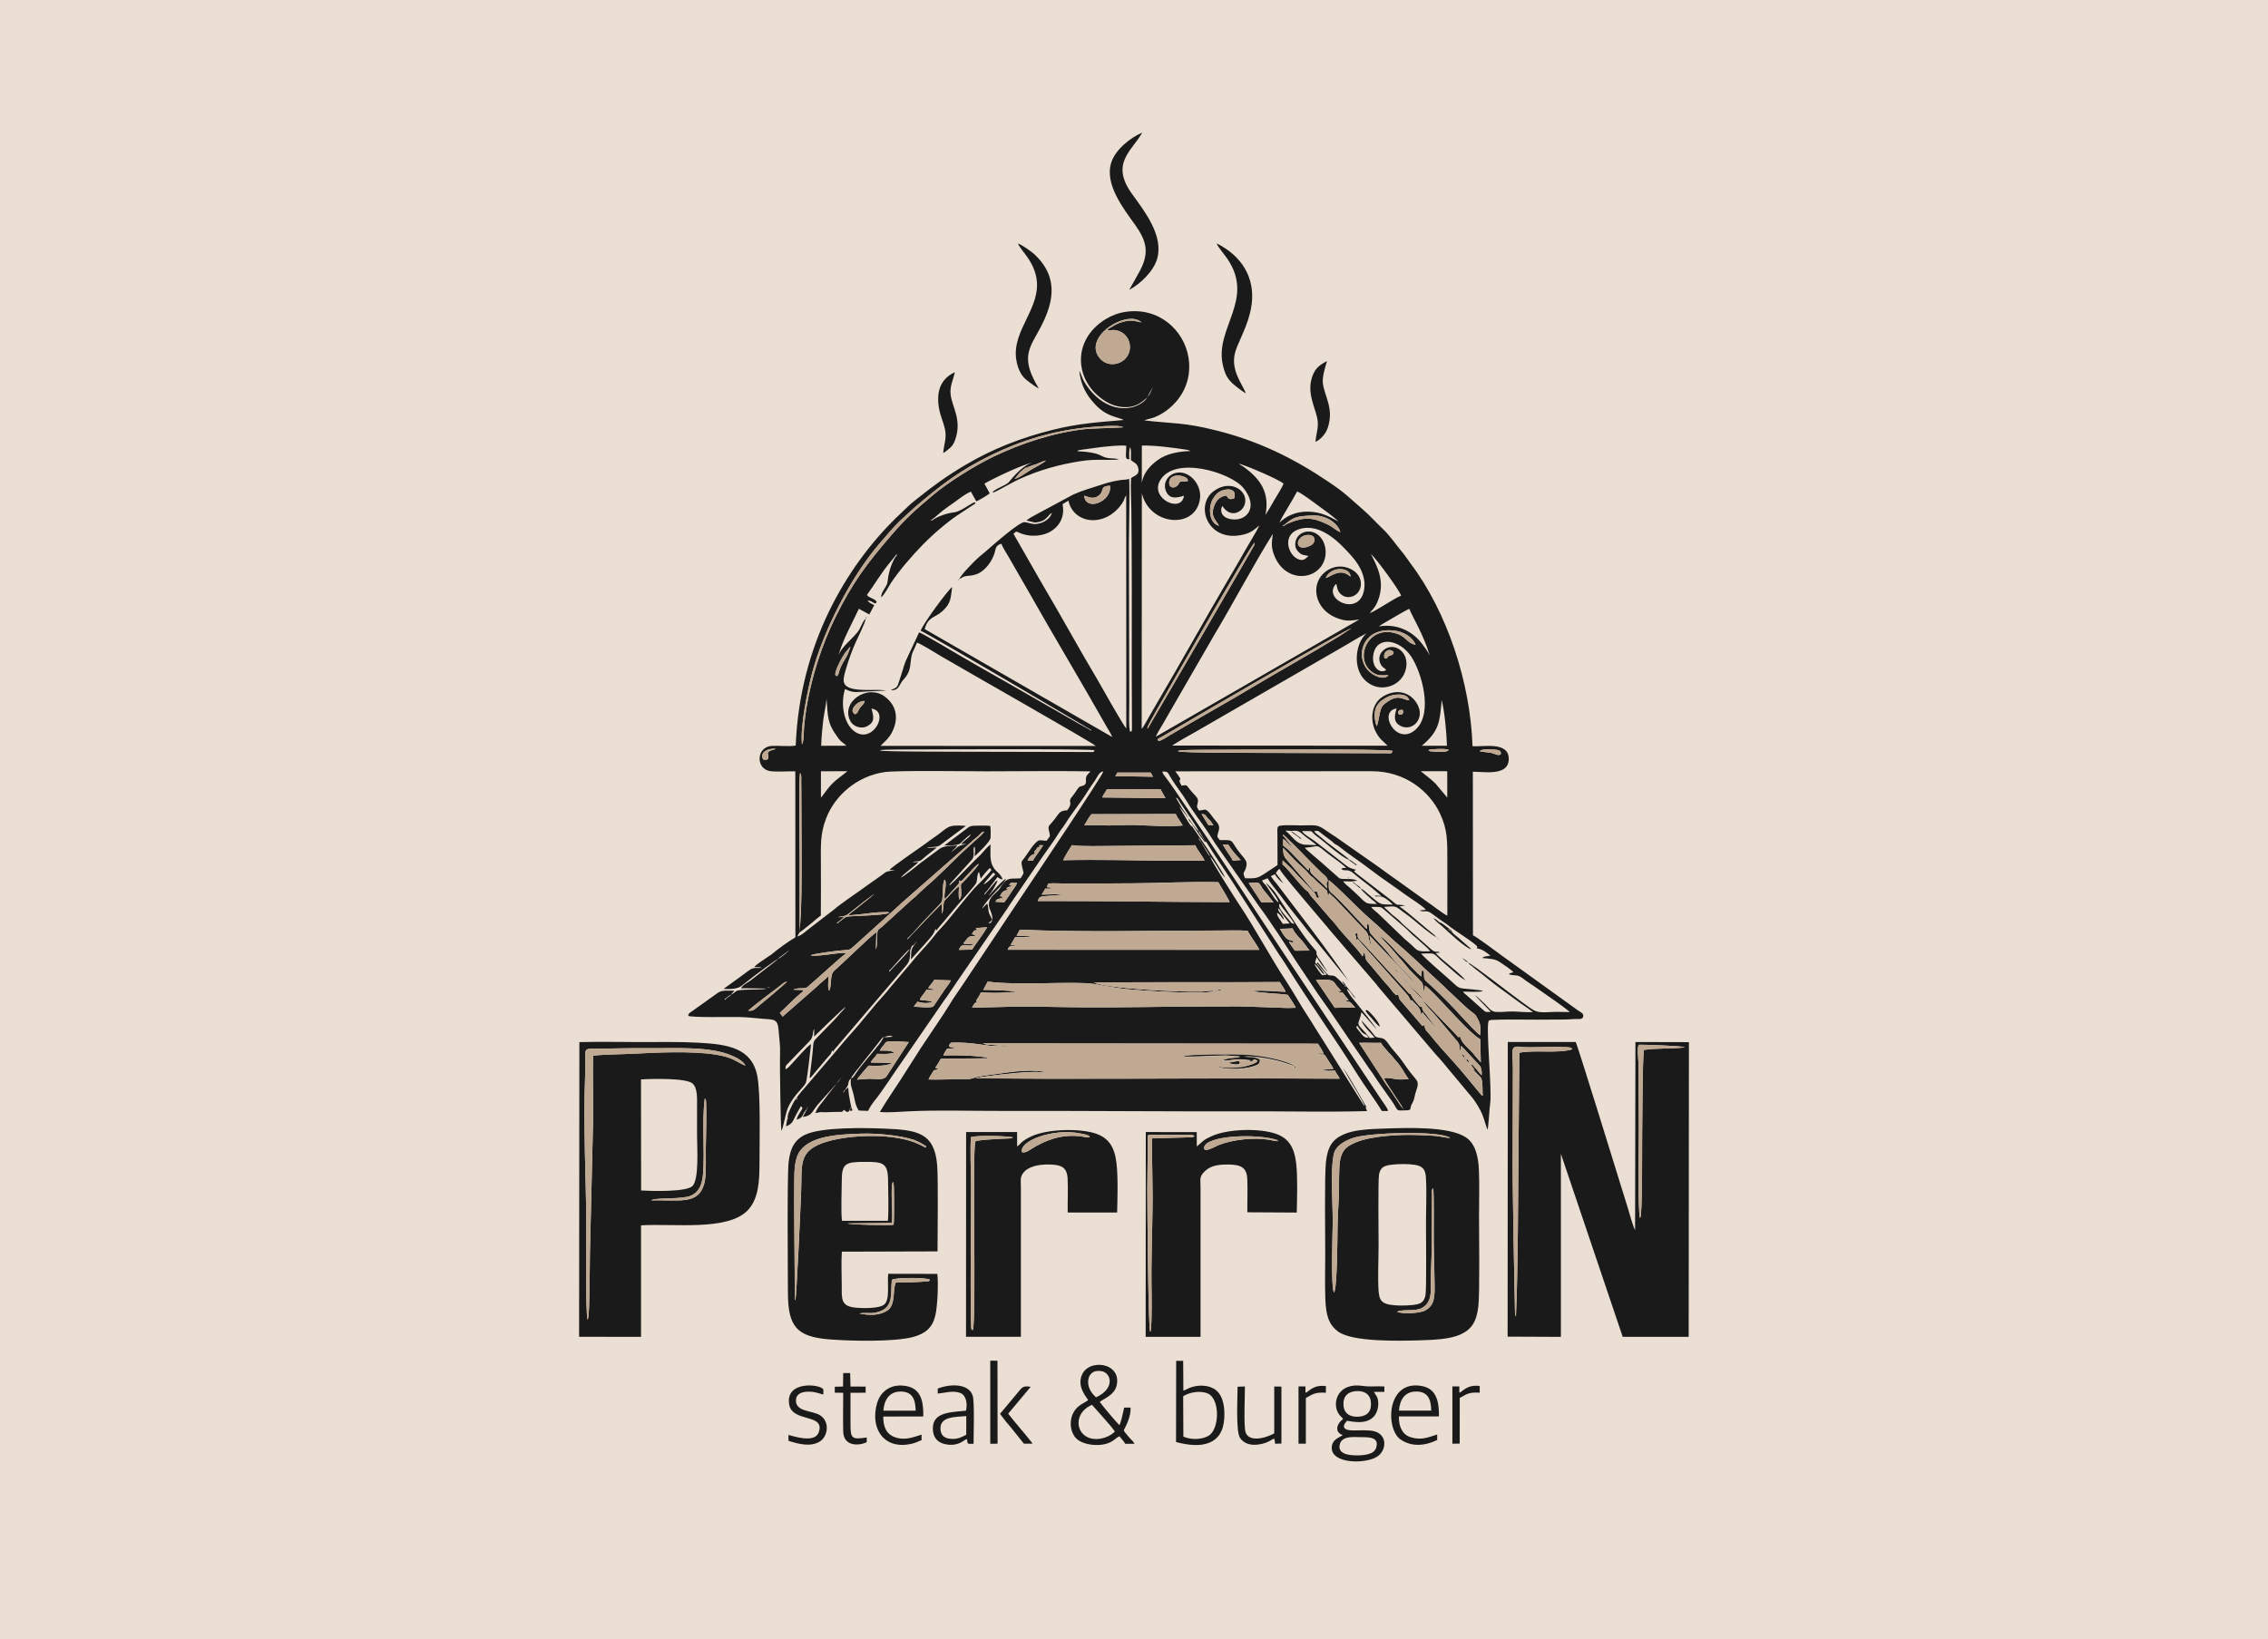 <?xml version="1.0" encoding="UTF-8"?> <!-- Creator: CorelDRAW --> <svg xmlns="http://www.w3.org/2000/svg" xmlns:xlink="http://www.w3.org/1999/xlink" xmlns:xodm="http://www.corel.com/coreldraw/odm/2003" xml:space="preserve" width="179.408mm" height="129.693mm" version="1.1" style="shape-rendering:geometricPrecision; text-rendering:geometricPrecision; image-rendering:optimizeQuality; fill-rule:evenodd; clip-rule:evenodd" viewBox="0 0 495.14 357.93"> <defs> <style type="text/css"> <![CDATA[ .fil0 {fill:#EBDFD3} .fil1 {fill:#1A1A1A} .fil2 {fill:#BFA993} ]]> </style> </defs> <g id="Слой_x0020_1">  <rect class="fil0" x="-0" y="0" width="495.14" height="357.93"></rect> <g id="_105553463448736"> <path class="fil1" d="M171.86 244.26c0.02,-0.5 0.33,-0.07 0.12,-0.02 -0,0 -0.01,0.01 -0.01,0.01 -0.01,0 -0.12,0.32 -0.1,0.01zm134.5 -2.17c0.01,-0.02 0.04,0.04 0.04,0.06 0,0.01 0.02,0.03 0.02,0.02 -0,-0 -0.31,0.28 -0.06,-0.08zm-120.7 -0.08c0.02,-0.39 0.24,-0.01 0.08,0.01 -0,0 -0.1,0.39 -0.08,-0.01zm-9.55 -0.04c0.01,-0.04 0.54,-0.17 0.18,0.02 -0.01,0.01 -0.02,0 -0.05,-0 -0.01,-0 -0.19,0.44 -0.12,-0.02zm120.6 -14.27c1.65,-0.05 3.12,0.05 4.78,0 0.27,0.58 1.12,1.45 1.51,1.92 0.27,0.33 0.55,0.56 0.83,0.89 0.31,0.37 0.51,0.67 0.84,1.02 1.41,1.5 1.73,2.55 2.88,4.1 -0.91,0.04 -1.87,0.15 -2.77,0.01 -1.07,-0.17 -1.43,-0.35 -2.65,-0.22 0.33,0.88 3.96,6.02 4.21,6.65 -0.5,-0.47 -0.81,-1.07 -1.25,-1.7l-1.81 -2.69c-0.22,-0.32 -0.37,-0.48 -0.62,-0.83l-5.94 -9.15zm-122.92 12.37l0.32 -0.48c-0.07,0.43 -0.03,0.29 -0.23,0.57l-0.09 -0.1zm10.54 -2.05c0.24,0.32 0.17,0.09 -0.14,0.43 -0.05,0.05 -0.22,0.28 -0.29,0.38 -0.17,0.23 -0.33,0.45 -0.41,0.61 0.32,-0.46 0.67,-0.95 0.84,-1.41zm-1.72 -1.43l1.11 -1.4c-0.39,0.61 -0.7,1.06 -1.11,1.4zm138.94 -3.3c0.32,0.76 1.44,1.52 1.82,2.13 0.35,0.56 0.28,3.06 0.33,3.88 -0.31,-0.17 -0.06,0 -0.27,-0.2l-0.62 -0.72c-1.87,-2.21 -3.67,-4.54 -5.63,-6.67 -1.19,-1.29 -3.93,-4.35 -4.91,-5.66 -0.65,-0.87 -1.08,-0.83 -1.33,-2.26 -0.6,0.2 0.62,-0.37 -0.19,0.16 -0.22,0.14 -0.19,0.11 -0.49,-0.23 -0.31,-0.35 -0.48,-0.55 -0.74,-0.86l-3.78 -4.41c-0.39,-0.47 -0.27,-0.69 -0.48,-1.25 -0.73,-0.02 -0.09,0.36 -0.55,0.01 -0.59,-0.45 -0.99,-1.13 -1.45,-1.7 -0.35,-0.43 -0.64,-0.66 -1.01,-1.1l-2.94 -3.54c-0.3,-0.38 -0.72,-0.76 -0.97,-1.14 -0.4,-0.63 -0.14,-1.14 -0.56,-1.71 -0.17,0.24 -0.14,0.59 -0.29,0.84 -0.31,-0.49 -1,-1.3 -1.4,-1.78 -1.47,-1.74 -3.18,-3.43 -4.53,-5.25 -0.45,-0.6 -1.01,-1.08 -1.48,-1.69l-3.8 -4.4c-0.46,-0.48 -0.45,-0.9 -0.84,-1.13 -0.66,-0.39 -2.11,-2.18 -2.71,-2.85 -0.97,-1.08 -1.72,-2.15 -2.74,-3.02l0.05 -0.88 1.96 1.86c0.69,0.66 1.23,1.42 1.91,2.05l2.87 2.96c0.55,0.57 0.35,0.58 0.72,1.29 0.43,0.13 -0,-0.03 0.28,-0.04 0.01,-0 0.05,-0 0.06,-0l0.23 0.03c0.01,0 0.03,0.02 0.05,0.01 -0.63,-0.71 -0.26,-0.72 -0.63,-1.35 -0.57,-0.16 -0.19,0.51 -1.06,-0.53l-5.07 -5.9c-0.83,-0.94 -1.32,-1.36 -1.21,-3.11 0.75,0.78 1.61,1.74 2.4,2.58 1,1.07 2.33,1.96 3.21,3.15l0.48 0.49c0.52,0.26 0.93,0.85 1.42,1.29 0.48,0.43 0.85,0.76 1.32,1.19 0.79,0.73 0.72,0.39 0.92,1.73 0.38,-0.18 -0.02,-0.08 0.29,-0.56 0.37,0.46 0.84,0.79 1.28,1.23l6.3 6.66c0.4,0.46 0.8,0.68 0.97,1.53 0.15,0.72 0.27,1.5 0.58,2.01l-0.35 -2.16 9.69 10.18c-0.23,-0.69 -3.21,-3.36 -4.02,-4.42 -0.43,-0.56 -0.89,-1.03 -1.32,-1.6 -1.21,-1.6 -2.77,-2.99 -4.04,-4.54 -0.41,-0.49 -0.27,-1.03 -0.42,-1.7 -0.14,-0.63 -0,-0.32 -0.3,-0.48 -0.23,0.38 -0.13,0.62 -0.1,1.13 -0.36,-0.17 -0.08,0.01 -0.38,-0.25l-4.28 -4.58c-0.83,-0.84 -1.51,-1.58 -2.37,-2.39 -1.38,-1.31 -1.38,-0.69 -1.33,-3.42 1.61,1.11 6.37,6.17 8.58,8.06 2.62,2.24 5.08,4.74 7.73,6.95l3.25 2.96c0.4,0.34 0.67,0.7 1.07,1.04l4.33 4c0.39,0.35 0.67,0.71 1.06,1.05 1.72,1.52 3.67,3.61 5.5,4.95 0.61,0.45 0.54,0.47 0.94,1.17 0.75,1.3 0.67,1.96 0.58,3.68 -0.39,-0.23 -1.35,-1.23 -1.73,-1.6l-2.43 -2.59c-1.13,-1.37 -4.66,-4.88 -5.88,-6.02l-1.73 -1.57c-0.93,-0.76 -0.06,-1.92 -0.86,-2.45 -0.27,0.43 -0.13,0.77 -0.14,1.39 -0.87,-0.41 -3.44,-3.47 -4.51,-4.41 -0.74,-0.65 -1.45,-1.57 -2.18,-2.31 -0.52,-0.53 -1.77,-1.8 -2.39,-2.12 0.23,0.36 0.94,1.13 1.24,1.43 1.32,1.31 2.56,2.93 3.85,4.34 0.44,0.48 0.76,0.95 1.2,1.45l2.75 2.8c0.43,0.47 0.36,1.42 0.58,2.2l0.19 -1.38c1.89,1.14 9.27,10.19 12.06,11.7l0.13 5.06 -1.18 -1.33c-0.21,-0.25 -0.31,-0.43 -0.52,-0.67 -0.9,-1 -2.67,-2.33 -2.81,-3.7 -0.54,0.27 -0.04,0.4 -0.48,0.11 -0,-0 -0.44,-0.49 -0.5,-0.55l-6.62 -6.87c-0.23,-0.26 -0.24,-0.37 -0.46,-0.59 0.07,0.72 2.04,2.63 2.63,3.3l4.95 5.9c0.51,0.72 0.18,1.18 0.53,1.97l0.09 -1.17c0.48,0.32 1.02,0.99 1.41,1.4l2.68 2.87c0.46,0.47 0.54,1.44 0.45,2.18l-1.63 -1.92c-0.27,-0.34 -0.39,-0.45 -0.68,-0.51 0.15,0.56 0.53,0.79 0.87,1.22l-0.46 -0.31zm-1.07 -1.27l0.42 0.34c-0.03,-0.03 -0.12,-0.11 -0.15,-0.14 -0.16,-0.14 -0.05,-0.05 -0.27,-0.2zm-0.21 -0.9l-0.17 0.45c-0.18,-0.37 -0.29,-0.5 -0.65,-0.8 0.01,-0 0.04,-0.01 0.05,0.01l0.36 0c-0.28,-0.29 -0.38,-0.37 -0.56,-0.63 -0.25,0.73 1.24,1.77 1.25,1.77 0.02,0.02 0.04,0.05 0.06,0.07 0.02,0.02 0.04,0.05 0.07,0.07l0.03 -0.28c-0.25,-0.28 -0.28,-0.31 -0.43,-0.64zm-0.44 -0.06c0,0.02 0.06,-0.02 0.07,-0l0.11 -0.02c-0.18,-0.12 -0.18,-0.27 -0.17,0.02zm-15.06 -19.32c-0.25,0.19 -0.18,0.08 0.02,0.24 0.7,0.59 5.06,5.72 5.93,6.37 -0.49,-0.89 -2.17,-2.41 -2.96,-3.26 -0.47,-0.51 -0.88,-0.94 -1.51,-1.66 -0.39,-0.45 -1.14,-1.17 -1.48,-1.69zm-15.97 -14.85l0.1 -0.06 -0.73 -0.76 0.63 0.82zm-74.23 30.93l73.15 0.07c0.39,0.57 1.05,1.56 1.25,2.16l-1.28 -0.07c1.56,0.7 1.09,-0.46 2.14,1.32 0.47,0.8 0.91,1.33 1.29,2.08l-2.45 0.22c0.74,0.32 1.91,0.18 2.79,0.17 0.24,0.67 0.79,1.13 1,1.76 -21.35,-0.16 -42.27,0.04 -63.58,0.01l-15.96 -0.09c0.92,-0.38 9.28,-1.29 11.07,-1.32 1.04,-0.01 2.13,-0.15 3.16,-0.02 0.58,0.08 0.49,0.17 0.83,-0.05 -2.43,-0.57 -6.8,-0.11 -9.26,0.28 -1.68,0.26 -3.5,0.41 -5.08,0.74 -0.78,0.16 -1.49,0.5 -2.2,0.54 -0.93,0.06 -1.97,0.03 -2.91,0.03 -1.9,0.01 -3.93,0.12 -5.81,0.05 0.18,-0.52 0.48,-0.86 0.77,-1.39 0.58,-1.07 0.46,-0.38 1.34,-0.9l-0.57 -0.25c-0.02,-0.01 -0.07,-0.04 -0.09,-0.06 0.36,-0.36 0.96,-1.45 1.22,-1.92l10.31 -0.11c-0.26,-0.24 -0.69,-0.25 -1.79,-0.38 -2.64,-0.3 -5.33,-0.28 -7.98,-0.24 0.19,-0.53 0.57,-1.06 0.87,-1.51 0.72,0.01 1.4,0.05 1.85,-0.28 -1.26,0.05 -1.97,0.04 -1.05,-0.99 4.84,-0.24 8.36,0.97 10.57,0.71 -0.41,-0.22 -2.55,-0.23 -3.17,-0.39l-0.33 -0.13c-0.03,-0.01 -0.07,-0.03 -0.11,-0.05zm6.37 0.92c-0.53,-0.19 -2.03,-0.43 -2.77,-0.35l2.77 0.35zm-33.83 6.99c0.11,-0.33 2.49,-3.04 2.51,-3.05 1.56,0.04 4,0.17 5.15,-0.59l-4.65 -0.08c0.27,-0.75 0.94,-1.06 1.36,-1.9 1.61,0.02 2.16,0.11 3.74,-0.21 -0.57,-0.61 -2.35,-0.49 -3.11,-0.48 0.15,-0.53 0.56,-0.85 0.85,-1.26 0.39,-0.54 0.42,-0.72 1.3,-0.78 1.09,-0.09 2.99,0.09 4.15,0.16l-4.8 7.37c-0.69,1.13 -2.4,0.59 -4.12,0.66 -0.79,0.03 -1.59,0.15 -2.38,0.17zm-1.33 -0.21c0.14,-0.59 2.06,-2.76 2.63,-3.58l2.81 -3.54c0.56,-0.73 1.25,-1.56 1.74,-2.3 -0.1,0.14 -0.25,0.43 -0.34,0.62 0.46,-0.21 1.47,-0.91 2.3,-0.34 -2.7,0.19 -1.68,-0.07 -2.95,1.59 -1.52,1.97 -3.63,4.22 -5.06,6.31 -0.36,0.53 -0.65,1.1 -1.14,1.24zm110.52 -11.54c0.02,0.03 0.06,0.03 0.07,0.08l0.44 0.64c0.99,1.57 1.42,0.74 1.95,1.91 -1.03,-0.05 -1.09,-0.3 -2.25,-1.73 -0.01,-0.01 -0.3,-0.39 -0.31,-0.39 -0.14,-0.4 -0.09,-0.25 0.1,-0.51zm-138.15 -5.79l1.45 -1.06c-0.12,0.3 -0.27,0.36 -0.6,0.59 -0.35,0.24 -0.45,0.24 -0.69,0.62l-0.15 -0.15zm135.39 -2.88c0.02,-0.03 0.05,-0.15 0.06,-0.11 0,0.02 -0.03,-0.29 0.18,0.1 0.01,0.03 0.08,0.15 0.09,0.18 0.01,0.03 0.03,0.06 0.05,0.09l-0.37 -0.26zm-125.9 0.29c0.13,-0.12 0.8,0.13 0.25,0.05 -0.01,-0 -0.05,-0.01 -0.06,-0.01 -0.02,-0 -0.37,0.13 -0.19,-0.04zm125.75 -0.68c0.16,-0.23 0.12,0.18 0.04,0.07 -0,-0 -0.27,0.25 -0.04,-0.07zm-54.64 -0.38c13.67,-0.15 27.07,0 40.66,-0.11 0.26,0.48 1.15,1.66 1.25,2.14 -2.35,-0.08 -4.75,-0.38 -7.12,-0.19 0.94,0.45 6.11,0.56 7.59,0.85 0.25,0.28 1.63,2.41 1.77,2.82l-1.82 0.05c-2.62,-0.06 -10.92,-0.46 -12.82,-0.34l-8.06 0.01c-7.5,0.05 -15.55,0.23 -23.13,0.19 -5.11,-0.03 -10.86,-0.22 -15.86,-0.15l-8.99 0.23c0.1,-0.23 0.25,-0.51 0.42,-0.75 0.29,-0.41 0.22,-0.35 0.82,-0.39 -0.03,-0.02 -0.09,-0.08 -0.1,-0.06 -0.01,0.02 -0.3,-0.12 -0.23,-0.38 0.02,-0.06 0.79,-1.16 1.01,-1.75 4.12,0.15 3.4,0.11 7.66,-0.13 -0.56,-0.33 -6.04,-0.43 -7.14,-0.43l0.97 -1.82c6.46,0.92 19.22,-0.14 23.21,0.52 2.43,0.4 4.74,0.87 7.22,1.14 2.11,0.23 17.56,1.32 19.04,0.37 -0.71,-0.1 -1.94,0.14 -2.76,0.16 -5.21,0.14 -20.5,-0.67 -23.57,-1.98zm28.15 1.56c-0.28,-0.16 -0.42,-0.06 -0.85,0.02l-0.98 0.24c0.6,0.06 1.23,-0.11 1.82,-0.26zm-103.57 4.59c2.44,-2.12 5.53,-4.27 7.9,-6.18l0.61 -0.18c-0.98,1.02 -5.51,4.74 -6.91,5.91 -0.49,0.41 -0.69,0.5 -1.6,0.46zm123.97 -6.7c4.33,-0.41 3.83,0.58 4.6,1.36 0.41,0.41 0.57,0.65 0.91,1.1l-0.87 0.13 1.23 0.2c0.34,0.51 0.87,1.14 1.26,1.58l-0.9 0.3c0.96,0.17 0.96,-0.13 1.51,0.42 0.27,0.27 0.66,0.84 0.89,0.9 -0.11,0.04 -3.86,0.03 -4.53,0.08l-4.11 -6.07zm-87.79 5.83c0.24,-0.56 0.48,-0.53 0.78,-1.09 0.94,0.26 2.51,0.53 3.29,-0.09l-2.78 -0.33c0.2,-0.65 1.15,-1.53 1.47,-2.25 0.61,0.07 1.35,0.26 1.81,0.01l-1.46 -0.29c0.39,-0.68 1,-1.19 1.33,-1.82l3.62 0.11c-0.21,0.55 -0.91,1.45 -1.33,2.02l-2.13 3.16c-0.35,0.55 -0.33,0.63 -1.15,0.7 -1.09,0.09 -2.31,-0.11 -3.46,-0.12zm88.06 -9.13c0.25,-0.39 -0.03,-0.18 0.6,0.45l1.5 1.65 -0.38 0.08c-0.03,0 -0.06,0.01 -0.09,0.01 -0.03,0 -0.07,0.01 -0.1,0.01 -0.03,0 -0.07,0.01 -0.11,0.01 -0.16,0.01 -0.06,0.04 -0.36,0.03 -0.33,-0.38 -1.65,-2.09 -1.66,-2.46 1.02,0.78 1.51,2.1 2.21,2.32 -0.27,-0.58 -1.28,-1.85 -1.61,-2.1zm-93.36 1.47c-0.24,-0.3 -0.11,-0.09 0.79,-1.12 0.41,-0.47 3.15,-3.61 3.6,-3.8 -0.45,0.93 -3.77,4.11 -4.39,4.92zm-24.29 -2.81c0.14,-0.25 -0.02,-0.04 0.25,-0.28l2.19 -1.63c-0.17,0.27 -2.07,1.8 -2.44,1.91zm28.16 -4.37c-0.02,-0.04 1.21,-1.24 1.3,-1.34l1.88 -2.09c0.27,-0.29 0.36,-0.4 0.63,-0.69l2.4 -2.5c0.12,-0.12 0.07,-0.07 0.19,-0.2l0.25 -0.27c0.02,-0.02 0.05,-0.05 0.06,-0.07 0.3,-0.31 0.77,-0.74 0.86,-1.1 0.28,-1.02 0.02,-4.2 0.62,-4.67 0.61,1.06 -0.44,3.5 0.04,4.24l2.5 -2.79c0.38,-0.41 0.61,-0.49 0.63,-1.28 0.48,0.49 0.68,-0.17 2.08,-1.56 0.57,-0.57 1.51,-1.8 2.18,-2.07 -0.3,0.75 -2.73,3.29 -3.5,4.06 -0.34,0.34 -0.46,0.32 -0.43,0.99 0.04,0.74 0.32,2.37 -0.37,2.76 -0.18,-0.85 -0.08,-1.9 -0.05,-2.84 -0.66,0.3 -1.95,1.83 -2.47,2.38 -0.47,0.49 -0.78,0.58 -0.89,1.49 -0.08,0.67 -0.09,1.61 -0.36,2.09l0 -2.19c-0.24,0.16 -0.29,0.24 -0.5,0.44l-3.27 3.34c-0.44,0.47 -1.16,1.22 -1.85,1.98 -0.45,0.49 -1.32,1.3 -1.85,1.97l-0.09 -0.09zm24.55 -1.99c13.86,0.62 29.3,0.19 43.4,0.19 1.94,0 4.48,-0.1 6.35,0.05 0.6,1.19 2.18,3.23 2.55,4.16l-54.93 -0.01c0.38,-1.23 0.84,-0.52 1.83,-0.92l-1.21 -0.09 1.03 -1.76c0.82,-0.02 2.81,0.15 3.47,-0.16l-3.19 -0.15 0.73 -1.32zm56.82 -0.17l2.74 -0.11c0.38,0.94 1.28,1.87 1.87,2.48 0.74,0.76 1.5,2.04 1.84,2.36l-3.21 0.03c-0.4,-0.59 -1,-1.32 -1.31,-1.95 0.99,0.13 0.69,0.32 1.04,-0.06 -0.99,-0.64 -1.29,0.41 -2.98,-2.75zm-67.23 4.53l-2.9 0.06c0.88,-2.09 1.68,-0.26 3.39,-1.33 -0.8,-0.04 -1.65,0.15 -2.42,-0.07 0.8,-0.92 0.98,-1.51 1.79,-1.6 0.53,-0.06 0.51,0.13 0.9,-0.22l-0.82 -0.21c0.57,-1.09 0.66,-0.81 1.22,-0.87 -0.22,-0.33 0.02,0.06 -0.17,-0.2 -0.16,-0.22 -0.1,-0.02 -0.18,-0.28l2.47 -0.16c-0.96,1.67 -2.26,3.26 -3.3,4.87zm-29.52 -5.79c-0.01,-0.05 0.64,-0.52 0.75,-0.61l0.58 -0.49c0.15,-0.16 0.07,-0.06 0.2,-0.25l-1.26 0.05c-0.02,-0.06 1.11,-0.2 1.36,-0.26 0.54,-0.12 1,-0.56 1.48,-0.92l0.89 -0.7c0.66,-0.52 3.51,-2.84 4.18,-3.15 -0.45,0.33 -0.91,0.73 -1.34,1.09l-2.64 2.13c-0.46,0.37 -1.36,0.97 -1.69,1.41 1.96,-0.08 4.41,-0.49 6.51,-0.66l2.1 -0.06c0.32,0.09 0.13,0.02 0.3,0.16 -1.01,0.67 -8.46,0.6 -9.34,0.89 -0.36,0.12 -1.69,1.17 -1.95,1.45l-0.13 -0.08zm33.11 -0.01l0.77 -0.65c-0.09,-0.5 -0.47,-0.99 -0.68,-1.58 -0.2,-0.57 -0.1,-1.55 -0.38,-2.01 -0.03,0.02 -0.07,0.02 -0.08,0.06 -0.01,0.04 -0.06,0.05 -0.08,0.06l-0.97 1c0.38,-1.05 2.97,-3.79 3.92,-4.79 0.35,-0.38 1.09,-1.18 1.31,-1.74 -0.67,0.19 -3.2,3.06 -3.59,3.56l-0.08 -0.08c0.4,-0.26 1.75,-2.59 1.81,-3.09 -0.37,0.07 -0.47,0.27 -0.78,0.68l-2 2.36c-0.22,-0.18 0.09,-0.3 0.62,-0.96l2.16 -2.85c0.24,0.14 1.83,1.28 0.65,-0.4 -0.42,-0.6 -0.91,-0.81 -1.4,-1.51 -1.03,-1.48 -0.75,-3.25 -0.76,-5.22 -0.81,0.63 -1.49,1.51 -2.17,2.25 -0.37,0.4 -0.76,0.69 -1.14,1.1l-4.46 4.53c-0.24,0.22 -0.38,0.35 -0.62,0.57 -0.38,0.35 -0.3,0.34 -0.69,0.53 0.41,-0.7 1.06,-1.23 1.59,-1.88l3.39 -3.74c0.83,-0.93 0.11,-2.14 0.56,-2.93 0.3,0.48 0.06,1.47 0.07,2.16 0.7,-0.66 3.43,-3.2 3.48,-4.06 0.04,-0.64 0.03,-2.02 -0.06,-2.55 -0.77,-0.17 -2.52,-0.07 -3.47,-0.07 -1.2,-0 -1.53,0.58 -2.45,1.22l-4.1 3.07c0.97,0.06 2.96,0.05 3.53,-0.47 0.24,-0.22 0.25,-0.31 0.52,-0.53 0.52,-0.44 1.15,-1.1 1.71,-1.41 -0.19,0.71 -1.65,1.39 -2.08,2.16l1.09 -0.12c-0.03,0.03 -0.09,0.01 -0.11,0.05l-0.22 0.08c-0.03,0.01 -0.07,0.02 -0.11,0.03 -0.51,0.13 -1.05,0.25 -1.44,0.55 -0.37,0.28 -1.08,1 -1.4,1.09 0.16,-0.1 1.2,-1.17 1.37,-1.39 -1.68,0.08 -2.97,0.01 -3.99,0.77l-4.17 3.1c-0.86,0.68 -3.31,2.73 -4.25,3.15 0.48,-0.61 1.28,-1.17 1.87,-1.7 0.42,-0.38 1.78,-1.36 1.99,-1.72l-1.27 0.05c0.62,-0.34 1.27,-0.1 1.75,-0.37 0.25,-0.14 0.88,-0.74 1.15,-0.95 0.84,-0.66 1.58,-1.24 2.4,-1.9l-2.21 0.09c0.76,-0.33 1.94,-0.07 2.79,-0.5l5.77 -4.32c-4.46,-0.33 -3.71,0.39 -7.08,2.62 -0.68,0.45 -1.29,0.95 -1.91,1.39 -0.48,0.34 -7.25,5 -7.7,5.61l1.25 0.05c-2.16,0.39 -1.59,0.07 -3.17,1.25 -0.88,0.66 -1.77,1.22 -2.64,1.86 -2.6,1.94 -5.3,3.61 -7.72,5.63l-5.08 3.91c-0.8,0.56 -1.67,1.53 -2.73,1.84 0.31,-0.96 0.47,-0.22 0.48,-1.87l0.01 -15.87c-0.01,-2.11 -0.22,-17.27 0.11,-17.95 0.36,0.4 0.23,1.31 0.24,1.82 0.01,0.71 0.01,1.41 0.02,2.12l0.05 13.09c0.02,5.79 0.05,13.11 -0.47,17.78 0.25,-0.1 2.39,-1.83 2.66,-2.06 0.62,-0.54 1.37,-1.16 2.01,-1.65 0.05,-3.75 0.01,-7.53 0.01,-11.28 0,-3.98 -0.19,-6.53 1.19,-10.04 1.86,-4.75 6.5,-9.04 12.63,-9.98 2.74,-0.42 18.38,-0.18 22.39,-0.18 7.51,0 15.12,-0.12 22.62,0.01 -0.24,0.4 -0.53,0.52 -0.78,0.93 -0.53,0.85 0.38,1.87 -0.96,2.24 -0.73,0.2 -0.67,0.14 -1.09,0.74 -0.24,0.33 -0.46,0.69 -0.7,1.02 -0.26,0.37 -0.6,0.72 -0.79,1.06 -0.44,0.8 0.56,0.82 -0.73,2.51 -1.91,0.1 -1.62,0.67 -3.34,2.67 -0.63,0.73 -0.93,0.76 -0.6,2 0.34,1.29 0.08,0.97 -0.54,1.98 -1.73,-0.03 -1.51,-0.49 -2.7,0.76 -0.8,0.84 -1.59,2.3 -2.4,3.28 -0.38,0.47 -0.48,0.58 -0.32,1.37 0.38,1.94 0.64,1.31 -0.26,2.78 -1.73,0.19 -2.69,-0.25 -3.69,0.98 -1.19,1.46 -0.35,0.93 -2.16,2.58 -0.81,0.73 -1.49,1.85 -0.85,3.27 1.21,2.7 -0.05,3.17 -0.29,2.96zm2.12 -9.17l-0.06 -0.1c0.01,0.01 0.04,0.14 0.06,0.1zm61.11 5.91l0.2 0.17c0.45,0.47 0.26,0.56 1.09,1.62 0.41,0.52 0.83,1.09 1.23,1.56l-1.52 0.09c-0.76,-1.31 -1.37,-1.75 -1.2,-2.43 0.51,0.3 0.74,0.69 1.05,1.08 0.3,0.37 0.05,0.17 0.45,0.41 -0.68,-1.75 -1.23,-1.31 -1.31,-2.49zm20.3 -0.26c2.72,0.07 1.65,-0.36 4.03,1.62l3.05 2.63c0.38,0.3 1.14,1.03 1.43,1.35 0.67,0.74 1.31,1.1 2.23,2 0.55,0.53 1.66,1.38 2.16,2.07 -2.77,0.15 -2.7,-0.03 -4.13,-1.41 -0.49,-0.47 -0.99,-0.82 -1.49,-1.29l-4.38 -4.21c-0.54,-0.49 -0.89,-0.89 -1.42,-1.36 -0.45,-0.4 -1.19,-0.93 -1.47,-1.4zm-19.91 -0.62c0.62,0.96 1.07,1.39 1.59,2.1 0.47,0.65 1.15,1.45 1.56,2.21 -0.73,-0.06 -0.75,-0.35 -1.13,-0.79 -0.44,-0.52 -2.19,-2.41 -2.19,-3.11 0,-0.79 -0.07,-0.15 0.16,-0.42zm-0.18 -0.33l0.01 -0.02c-0,0 -0.01,0.02 -0.01,0.02zm-50.38 -4.17c1.36,-0.11 3.2,0.03 4.64,0.04l14.01 -0.08c6.05,-0.04 12.48,-0.4 18.45,-0.24 0.5,0.89 2.23,3.62 2.48,4.35 -13.97,-0.02 -27.89,-0.27 -41.86,-0.24 0.16,-0.53 0.25,-0.85 0.87,-0.97 1.16,-0.22 3.67,-0.19 4.86,-0.57l-4.9 0.16 0.79 -1.33c0.51,-0.02 1.23,0.07 1.68,-0.14l-1.38 -0.18 0.37 -0.79zm43.74 -0.11c0.53,0.01 1.85,-0.15 2.18,0.03 0.35,0.17 0.66,1 1.03,1.44l2.23 2.77 -2.67 -0.01 -2.78 -4.23zm-53.38 4.22l-1.92 -0.11c0.38,-0.48 0.12,-0.47 0.73,-0.65 0.51,-0.15 0.65,-0.12 1.01,-0.41l-0.73 -0.16c0.35,-0.8 0.74,-1.26 1.83,-1.41l-0.47 -0.27c0.53,-0.48 0.63,-0.32 1.42,-0.51 -0.03,-0.02 -0.08,-0.06 -0.1,-0.04 -0.02,0.03 -0.08,-0.03 -0.1,-0.03l-0.3 -0.09c-0.03,-0.01 -0.07,-0.02 -0.1,-0.03l-0.18 -0.07c0.54,-0.72 0.24,-0.47 1.73,-0.44 -0.29,0.79 -0.93,1.46 -1.35,2.16 -0.33,0.55 -1.14,1.68 -1.45,2.07zm74.01 -4.57c0.58,-0.02 1.14,-0.01 1.71,0.03l1.35 -0.18c-1.16,-0.67 -3.2,-0.11 -3.94,-0.56l-3.79 -3.35c-0.76,-0.69 -3.51,-2.92 -3.71,-3.28 3.44,-0.27 2.16,-1.01 5.05,1.29 1.19,0.95 3,2.1 3.99,3.12 -0.47,0.02 -0.65,-0.07 -1.03,0.15 0.4,0.78 1.24,-0.17 2.57,0.98 0.68,0.58 1.37,1.12 2.05,1.66 0.69,0.55 1.38,1.04 2.08,1.62l1.99 1.69 -1.39 -0.06c0.13,0.32 -0.01,0.14 1.15,0.17 0.73,0.02 1.94,0.96 2.49,1.53 0.21,0.22 0.03,-0.03 0.22,0.27 -3.02,-0.06 -2.38,0.16 -5.41,-2.36 -0.47,-0.39 -1,-0.95 -1.53,-1.11 0.12,0.39 2.12,2.11 2.54,2.48 0.19,0.16 0.27,0.19 0.46,0.33l0.51 0.53c-3.02,-0.12 -1.83,0.13 -5.79,-3.44 -0.51,-0.46 -1.17,-0.92 -1.57,-1.48zm2.26 0.15c-0.26,0.13 -0.21,0.06 0.02,0.22 0.14,0.09 0.11,0.07 0.24,0.17 0.15,0.12 0.26,0.22 0.43,0.36 0.23,0.2 0.56,0.53 0.91,0.68 -0.2,-0.54 -0.85,-0.62 -1.6,-1.43zm-1.06 -0.93c-0,-0 -0.38,-0.22 -0.22,-0.06 0,0 0.41,0.31 0.22,0.06zm-79.69 1.48c0.2,-0.44 0.69,-1 1.04,-1.38 0.42,-0.46 0.64,-0.81 1.07,-1.26l0.43 0.42c-0.67,0.65 -1.53,1.65 -2.54,2.22zm19.29 -8.61c1.5,0.33 7.2,0.19 9.39,0.17l17.53 -0.14c0.46,1.14 1.53,2.22 2.02,3.36l-7.92 0.02c-8.08,-0.06 -14.94,-0.3 -22.97,-0.11 0.46,-0.96 1.37,-2.48 1.94,-3.3zm27.67 -1.37c0.12,-0.35 0.15,0.1 0.66,0.9 0.47,0.73 1.62,2.36 1.8,2.96 -0.08,-0.07 -0.06,-0.04 -0.19,-0.2 -0.01,-0.01 -0.15,-0.22 -0.16,-0.23 -0.55,-0.84 -1.64,-2.88 -2.12,-3.43zm5.22 1.22l1.21 0.02c0.86,1.4 1.65,2.21 2.74,3.38l-1.75 0.13c-0.21,-0.54 -0.72,-1.22 -1.07,-1.73 -0.43,-0.63 -0.73,-1.15 -1.13,-1.8zm-40.03 0.16l0.86 0.02 -1.13 1.66c-0.38,0.54 -0.88,1.2 -1.15,1.72l-1.14 -0.06c0.55,-1.35 1.51,-1.39 1.69,-1.48 -0.1,-0.55 0.25,0.4 -0.13,-0.13 -0.22,-0.31 -0.08,-0.31 0.17,-0.6 0.51,-0.6 0.22,-0.7 1.04,-0.77 -0.41,-0.47 0.05,0.4 -0.22,-0.28 -0,-0.01 0,-0.04 0,-0.04 -0,-0 0.02,-0.03 0.01,-0.04zm34.77 -3.07c0.24,0.13 -0.01,-0.08 0.22,0.17l1.22 1.97c-0.26,-0.27 -0.44,-0.64 -0.73,-1 -0.14,-0.18 -0.64,-0.74 -0.71,-1.14zm18.39 0.96c0.19,-0.24 -0.08,-0.36 0.81,0.47 2.32,2.15 5.04,5.15 7.67,7.67 0.4,0.39 1.22,0.94 1.29,1.5 0.08,0.64 -0.22,0.49 -0.23,0.93 -0.01,0.39 0.31,0.48 0.1,0.97 -0.64,-0.71 -1.39,-1.36 -2.11,-2.05 -0.39,-0.38 -0.71,-0.64 -1.1,-1.02 -0.75,-0.72 -0.18,-0.77 -0.62,-1.52l-0.1 0.3c-0.16,0.45 0.08,0.04 -0.14,0.37l-3.96 -4.11c-0.67,-0.69 -0.75,-0.7 -1.53,-1.29l-0.04 -1.42c0.65,0.26 0.02,-0.05 0.35,0.18 0.12,0.08 0.15,0.11 0.24,0.2 0.17,0.17 0.24,0.29 0.44,0.48 0.25,0.25 0.62,0.64 0.99,0.76 -0.31,-0.31 -0.65,-0.72 -1,-1.14 -0.36,-0.45 -0.78,-1.09 -1.05,-1.28zm-88.85 24.87l0.13 -3.76c-1.38,0.91 -7.42,6.89 -9.06,8.26 -1.26,1.05 -0.54,2.88 -1.25,4.54 -0.41,-0.58 -0.12,-2.52 -0.18,-3.22 -0.68,0.74 -1.72,1.49 -2.43,2.23l-7.57 6.63c-0.24,-0.32 -0.31,-0.48 -0.6,-0.82 1.29,-1.18 3.37,-3.34 4.49,-4.22 0.57,-0.45 0.49,-0.35 0.69,-0.77l-2.22 -0.07c0.52,-0.34 1.39,-0.31 2.15,-0.32 0.89,-0.02 1.02,-0.39 1.52,-0.8 1.42,-1.16 6.84,-6.21 7.79,-6.76 -0.29,-0.2 0.23,-0.07 -0.44,-0.16 -0.84,-0.12 -6.39,0.94 -7.25,0.5 0.9,-0.38 5.73,-0.99 6.96,-1.07 2.04,-0.14 1.56,-0.18 2.79,-1.17l9.58 -8.66c0.47,-0.46 0.65,-0.63 1.11,-1.01l14.01 -12.29c0.44,-0.36 0.68,-0.61 1.12,-1 0.38,-0.33 0.73,-0.55 1.09,-0.9 0.61,-0.58 0.63,-0.83 1.22,-0.9 -0.15,0.48 -1.51,1.56 -2.25,2.24l-2.42 2.21c-2.46,2.32 -5.35,5.34 -7.94,7.53 -0.56,0.47 -1.02,0.96 -1.59,1.45 -0.3,0.25 -0.43,0.44 -0.73,0.72 -0.3,0.28 -0.56,0.44 -0.87,0.72l-6.5 5.92c-0.87,0.71 -1.01,0.48 -1.06,1.96 -0.03,0.91 0.04,2.25 -0.28,2.97zm93.02 -25.84c3.15,0.03 1.35,-0.21 3.5,1.32 1.38,0.98 5.38,4.62 6.74,4.9 -0.12,-0.34 0.1,0.03 -0.15,-0.24l-3.67 -2.81c-0.68,-0.46 -1.3,-0.99 -1.91,-1.52 -0.33,-0.29 -0.65,-0.53 -0.95,-0.77 -0.39,-0.31 -0.68,-0.49 -0.91,-0.88 1.19,-0.12 0.9,0.02 1.72,0.6l2.27 1.71c0.14,0.12 0.18,0.16 0.29,0.29 0.2,0.24 0.72,0.4 1.09,0.7 2.21,1.79 4.61,3.3 6.86,5.04 2.48,1.93 5.1,3.61 7.61,5.47 1.11,0.82 4.1,2.65 4.56,3.37l-1.35 0.14c0.97,0.52 1.41,-0.22 2.57,0.64l1.91 1.39c0.65,0.48 1.21,0.77 1.86,1.31 1.25,1.04 6.15,4.05 6.23,4.6 0.06,0.4 -0.5,0.22 0.34,0.43 0.99,0.25 1.74,0.87 2.55,1.52 -0.31,0.04 -0.65,0.07 -0.96,0.13 -0.08,0.01 -0.37,0.08 -0.43,0.1 -0.31,0.14 -0.22,0.09 -0.4,0.27 1.79,0.2 2.72,0.12 3.95,0.97 0.63,0.43 2.34,1.54 2.85,2.14 -0.47,0.19 -0.65,0.1 -0.99,0.4 0.57,0.36 1.51,0.17 2.18,0.42 0.51,0.19 1.15,0.78 1.67,1.12 1.07,0.71 2.14,1.44 3.22,2.21 1.6,1.13 5.11,3.51 6.24,4.55 -1.34,0.01 -2.47,-0.09 -3.85,-0.02 -3.85,0.19 -3.48,0.03 -6.3,-1.94 -1.95,-1.37 -11.16,-8.58 -12.05,-8.84l0.29 0.37c0.16,0.13 0.28,0.18 0.46,0.33 0.35,0.29 0.52,0.46 0.86,0.72 1.8,1.34 3.44,2.82 5.27,4.12l3.59 2.63c1.19,0.92 2.5,1.7 3.68,2.64 -1.44,0.04 -2.57,-0.04 -3.97,-0.13 -1.39,-0.08 -2.62,0.18 -4.11,0.09 -1.12,-0.06 -1.6,-0.97 -2.36,-1.67 -0.55,-0.51 -1.61,-1.63 -2.21,-1.93l3.45 3.58c-1.29,0.12 -1.2,-0.02 -1.88,-0.6l-3.5 -3.11c-0.37,-0.33 -0.44,-0.27 -0.67,-0.71 1.3,0.01 3.19,0.17 4.33,-0.1 -0.31,-0.18 -0.77,-0.2 -1.17,-0.25 -0.38,-0.05 -0.77,-0.1 -1.15,-0.13 -3.67,-0.35 -2.5,0.01 -5.56,-2.65 -1.31,-1.14 -4.62,-4.01 -5.64,-5.16 3.77,-0.14 2.26,-0.19 5.32,2.31 1.39,1.13 2.81,2.66 4.34,3.49 -0.47,-0.74 -2.47,-2.39 -3.21,-3.03 -1.02,-0.88 -2.33,-1.86 -3.27,-2.89l0.98 -0.12c-0.8,-0.46 -0.9,0.2 -1.94,-0.7l-5.89 -5.23c-0.5,-0.41 -0.91,-0.93 -1.41,-1.36 -0.53,-0.46 -1.01,-0.77 -1.52,-1.26l-1.02 -0.96c-0.37,-0.31 -0.17,-0.06 -0.41,-0.47 2.34,-0.09 2.22,-0.35 3.75,0.83 0.87,0.67 1.73,1.24 2.56,1.94 0.95,0.8 4.11,3.49 5.11,3.88l-0.45 -0.48c-2.26,-1.77 -5.47,-4.76 -7.66,-6.24l1.26 -0.23c-2.52,-0.4 -1.15,0.35 -3.34,-1.37l-6.5 -5c-0.39,-0.29 -1.1,-0.83 -1.32,-1.07 0.01,-0.19 0.33,-0.19 0.41,-0.37 -1.68,-0.36 -1.98,-0.8 -3.25,-1.79l-5.66 -4.39c-0.7,-0.57 -2.38,-1.43 -2.86,-2.22zm30.31 24.05l-0.94 -0.89c0.28,0.43 0.54,0.42 0.94,0.89zm5.33 8.56c0.23,0.25 0.06,-0.06 0.03,-0.03 0,0 -0.01,0.01 -0.01,0.01 -0,0 -0.03,0.02 -0.02,0.02zm-0.64 -4.93c0.33,0.43 0.92,0.9 1.27,1.01 -0.2,-0.37 -0.73,-0.59 -1.27,-1.01zm-23.15 -20.18c0.21,-0.2 0.14,-0.08 -0.7,-0.74 -0.25,-0.19 -0.57,-0.47 -0.9,-0.55 0.01,0.03 0.04,0.04 0.05,0.08 0.04,0.2 1.15,0.83 1.55,1.22zm-15.46 -7.6c0.46,-0.02 0.65,0.03 1.06,0.06l0.52 -0.02c0.21,-0.01 0.42,-0.03 0.63,-0.02 1.07,0.03 1.66,1.03 3.04,1.92l1.28 0.98c0.2,0.19 0.07,0.02 0.22,0.25 -0.8,-0.03 -1.61,-0.05 -2.4,-0.09 -1.73,-0.09 -2.56,-1.41 -3.7,-2.5 -0.25,-0.23 -0.44,-0.37 -0.66,-0.59zm3.27 1.79l0.19 -0.08c0.01,-0.06 -0.1,-0.12 -0.11,-0.09l-1 -0.74c-0.19,-0.14 -0.32,-0.26 -0.51,-0.41l-0.55 -0.37c0.14,0.35 -0.09,-0.03 0.14,0.24 0.32,0.36 1.35,0.9 1.84,1.45zm-23.79 -2.79c0.17,-0.3 0.12,0.19 0.05,0.07 -0,-0 -0.22,0.22 -0.05,-0.07zm-23.38 -0.14c0.39,-0.71 1.02,-1.78 1.56,-2.45l18.41 -0.04c0.27,0.71 1.12,1.76 1.52,2.51 -3.12,0.33 -7.59,-0.03 -10.8,-0.11 -1.84,-0.04 -3.62,0.12 -5.42,0.1 -1.81,-0.02 -3.44,-0.09 -5.26,-0.01zm25.6 -2.48c1.02,-0.01 0.79,0.37 1.43,0.98 0.2,0.19 0.4,0.38 0.58,0.6l0.57 0.84 -1.09 -0.02 -1.49 -2.4zm-5.32 -2.44c0.12,0.23 0.3,0.41 0.45,0.71l-0.45 -0.71zm-15.32 -2.98l11.68 -0 1.08 1.95 -13.8 -0.15c0.23,-0.65 0.72,-1.21 1.03,-1.79zm2.26 -3.64l7.28 0 0.5 0.91 -5.9 -0.1 -0.66 0.01 -1.67 0.02 0.45 -0.84zm66.23 -0.29l5.78 0 0.01 5.76 -2.61 -3.11c-0.91,-0.92 -3.06,-2.51 -3.18,-2.64zm-53.61 0.02l42.94 -0.02c7.34,0 12.58,4.43 14.85,9.19 1.7,3.57 1.62,6.1 1.62,10.35 0,4 0.02,8 -0,12 -0.61,-0.19 -3.74,-2.61 -4.64,-3.2l-6.62 -4.75c-0.69,-0.5 -1.22,-0.86 -1.86,-1.31 -0.67,-0.47 -1.2,-0.91 -1.91,-1.4l-9.41 -6.58c-0.68,-0.46 -1.25,-0.79 -1.99,-1.32 -1.98,-1.42 -2.21,-1.17 -5.5,-1.15 -1.26,0 -4.53,-0.19 -4.96,0.22 -0.35,0.33 -0.18,1.14 -0.2,2.07l0.02 6.37 -2.93 1.95c-1.68,1.06 -1.92,0.93 -4.14,0.94 -0.78,-1.56 0.01,-1.05 0.3,-2.8 0.15,-0.9 -0.31,-1.37 -1.16,-2.38 -2.62,-3.1 -1.1,-3.24 -4.65,-3.15 -0.77,-0.83 -0.61,-0.77 -0.25,-2.1 0.28,-1.06 -0.21,-1.6 -0.74,-2.2 -0.59,-0.66 -0.85,-1.19 -1.39,-1.77 -0.95,-1.01 -0.93,-0.41 -2.22,-0.42 -0.49,-0.82 -0.47,-0.67 -0.22,-1.78 0.23,-1.07 -0.74,-1.47 -1.89,-2.98 -0.56,-0.73 -0.47,-0.86 -1.65,-0.64 -0.1,-0.23 -0.35,-0.58 -0.4,-0.75 -0.33,-1.17 0.99,0.23 -0.98,-2.39zm-77.34 5.76l-0 -5.77 5.78 -0.01c-0.86,0.74 -2.35,1.75 -3.19,2.59 -1.29,1.29 -1.81,2.32 -2.59,3.18zm148.38 -9.42c-0.72,0.3 -1.25,-0.22 -2.16,-0.39 -0.67,-0.12 -1.87,-0.16 -2.4,-0.34 0.44,-0.52 2,-0.41 2.63,-0.39 0.99,0.04 2.3,0.07 1.93,1.11zm-63.28 -1.04c5.06,-0.01 38.07,-0.24 39.68,0.24 -0.15,0.75 -0.5,0.51 -1.34,0.52l-28.29 -0.08c-2.76,-0.04 -15.57,0.02 -17.2,-0.33 0.21,-0.2 -0.03,-0.06 0.3,-0.18 0.46,-0.17 6.34,-0.17 6.85,-0.17zm47.52 0.07c0.38,-0.24 3.95,-0.41 4.44,-0.04 -0.39,0.67 -2.83,0.4 -3.57,0.34 -0.47,-0.03 -0.67,-0.01 -0.87,-0.3zm-145.21 2.05c-0.7,-1.08 0.17,-2.45 2.75,-2.34 -0.52,0.31 -1.57,0.28 -1.74,0.97 -0.08,0.3 0.71,1.75 -1.01,1.37zm148.11 -13.03c0.67,2.95 1.04,6.89 1.15,10.03l-5.5 0c3.96,-3.29 3.92,-5.47 4.36,-10.03zm-134.3 -0.26c0.34,3.77 0.02,5.18 2.43,8.44 0.31,0.42 0.47,0.65 0.87,0.98 0.2,0.17 0.32,0.25 0.52,0.41l0.52 0.45 -5.51 0.02c0.06,-1.8 0.22,-3.59 0.42,-5.34 0.19,-1.63 0.63,-3.47 0.76,-4.95zm54.75 -54.09c0.31,-0.18 0.2,-0.13 0.64,-0.22l4.55 -0.62c1.19,-0.13 4.43,-0.48 5.48,-0.29 0.06,2.01 -0.45,3.04 0.68,2.95 0,-0.77 -0.09,-1.68 0.1,-2.43 0.01,-0.02 0.03,-0.04 0.04,-0.09 0,-0.05 0.02,-0.06 0.04,-0.09 0.33,0.67 0.14,1.94 0.17,2.77 0.63,0.61 1.47,0.66 1.65,2.02 0.17,1.27 -0.89,1.37 -1.61,1.94 -0.14,2.15 0.04,4.8 0.06,7.01 0.02,2.34 0.04,4.67 0.06,7.01 0.09,13.35 -0.03,26.71 0.07,40.06 0,0.16 0.01,0.8 -0.02,0.92 -0.12,0.42 0.25,0.18 -0.38,0.35 -0.35,-0.45 -0.18,-5.66 -0.19,-6.7l-0.08 -34.64c0,-2.97 0.23,-11.62 0.05,-13.86 -0.39,0.08 -0.5,0.17 -0.81,0.18 -1.83,0.08 -3.75,0.6 -5.51,1.19 -2,0.66 -4.03,1.22 -5.87,2.06l-7.74 4.16c-0.82,0.46 -1.83,0.95 -2.49,1.51l1.76 0.43c0.62,0 1.17,-0.12 1.68,-0.34 1.12,-0.48 1.53,-1.5 2.1,-1.76 -0.2,0.96 -1.22,1.8 -2.24,2.16 -1.86,0.64 -2.26,0.04 -3.72,-0.13 -1.13,-0.13 -7.36,5.43 -8.85,6.72 -0.39,0.34 -0.84,0.66 -1.23,1.02 -0.74,0.68 -3.82,3.7 -4.15,4.71l0.67 -0.39c1.01,-0.71 2.96,0.26 5.21,-2.19 0.59,-0.64 1.21,-1.52 1.63,-2.6 0.55,-1.39 0.18,-2.13 1.67,-2.56 0.25,0.76 1.05,1.98 1.51,2.76l4.54 7.89c5.52,9.76 11.23,19.24 16.75,29 0.48,0.85 1.06,1.72 1.42,2.57l-40.96 -23.58c0.75,-2.73 2.14,-2.39 3.78,-3.84 2.01,-1.77 1.87,-2.93 2.21,-5.32 -0.63,0.27 -6.32,7.9 -6.87,9.52 1.53,0.59 37.28,21.7 37.28,21.71l-0.16 0.08c-0.5,-0.4 -1.66,-0.96 -2.31,-1.33l-16.39 -9.39c-3.15,-1.77 -6.22,-3.53 -9.34,-5.34 -0.91,-0.53 -8.63,-5.13 -9.42,-5.38l-2.98 6.39c-0.33,0.82 -1.53,5.03 -1.78,5.36 -0.47,0.61 -1.05,0.6 -1.41,0.9 1.52,0.08 1.74,-0.82 2.35,-1.81 0.19,-0.31 0.6,-0.68 0.9,-1.09 1.2,-1.63 0.93,-2.97 1.28,-4.65 0.16,-0.79 0.9,-2.02 1.16,-2.85 0.88,0.24 4.07,2.25 5.05,2.84 3.46,2.06 33.33,19.02 34,19.72l-47 -0.01 1.42 -1.42c0.43,-0.48 0.76,-0.91 1.09,-1.55 1.49,-2.92 1.06,-5.73 -1.45,-7.71 -3.84,-3.03 -9.93,1.12 -7.59,5.35 0.53,0.96 2.19,1.81 3.7,0.99 1.62,-0.88 1.37,-2.02 0.86,-3.81 3.98,0.59 0.48,7.49 -3.38,5.21 -2.45,-1.44 -3.52,-5.74 -2.4,-9.48 1.83,0.86 2.14,0.67 4.44,0.56 0.6,-0.03 4.54,-0.24 4.59,-0.22 -2.21,-0.36 -4.94,0.1 -7.17,-0.36 -2.87,-0.59 -2.28,-2.2 -1.57,-4.61 0.57,-1.93 1.24,-3.74 2.02,-5.51 0.44,-1 2.16,-4.41 2.2,-5.2 -0.52,0.38 -1.05,1.77 -1.37,2.33 -1.05,1.82 -4.06,3.69 -4.65,5.94 0.96,-3.6 3.05,-7.24 4.54,-10.45l2.28 1.24 1.09 -2.05c-0.42,-0.16 -1.26,-0.6 -1.48,-0.97 1.01,-0 1.05,0.5 1.79,0.62l0.2 -0.37c-0.41,-0.73 -1.65,-0.8 -2.12,-1.49 1.59,-2.2 3.02,-4.61 4.72,-6.72l1.67 -2.05c0.01,-0.04 0.03,-0.11 0.09,-0.1l0.08 0.17c-0.86,0.92 -1.59,3.01 -1.89,4.57 -0.09,0.47 -0.1,0.95 -0.19,1.39 -0.23,1.15 -1.34,1.9 -1.39,3.24 0.47,-0.14 1.7,-2.41 2.11,-3.04 1.73,-2.68 4.79,-6.2 7.08,-8.52 2.4,-2.43 5.5,-5.12 8.55,-7.05l2.78 -1.83c0.21,-0.32 0.09,-0.11 -0,-0.25 -0.38,-0.31 -2.84,1.93 -4.57,2.15 -1.65,0.21 -3.47,0.81 -4.83,1.76l-0.38 0.04c0.68,-0.38 1.52,-1.17 2.15,-1.7 1.06,-0.9 2.2,-1.64 3.35,-2.47 1.01,-0.74 2.23,-1.71 3.37,-2.15l1.18 2.13c0.38,-0.13 2.69,-1.49 2.93,-1.75l-1.16 -2.13c1.71,-1.01 8.25,-4.18 10.36,-4.53 -2.48,0.71 -4.88,4.14 -5.17,4.35 -0.82,0.63 -2.09,1.03 -2.97,1.66 -0.39,0.28 -0.28,0.03 -0.38,0.5 0.61,-0.17 2.17,-1.09 2.87,-1.45 1.02,-0.53 1.82,-1.01 2.86,-1.49 4.21,-1.95 8.82,-3.25 13.5,-3.96 3.37,-0.51 5.17,-0.12 8.27,-0.35 -0.73,-0.35 -1.65,-0.17 -2.49,-0.33 -1.77,-0.34 -1.19,-1.19 -6.57,-1.49zm-25.76 27.99l-0.22 0.17c-0.03,0.03 -0.15,0.1 -0.13,0.15l0.31 -0.22c0.01,-0.05 0.03,-0.06 0.04,-0.09zm-20.4 8.49c0,0 0.01,-0 0.01,-0 0.16,-0 -0.08,-0.38 -0.09,-0.01 -0.01,0.35 0.06,0.01 0.08,0.01zm116.4 21.12c-0.55,-0.79 0.22,-1.1 0.52,-1.07 0.65,0.06 0.05,-0.04 0.33,0.14 0.18,0.64 -0.15,1.02 -0.85,0.93zm-118.71 -0.09c-1.66,-0.75 0.52,-3.08 2.07,-2.9 -0.17,0.71 -0.67,0.98 -1.01,1.43 -0.44,0.58 -0.47,1.2 -1.06,1.47zm113.82 2.62c-0.74,-2.18 -0.69,-4.5 1.33,-5.79 0.96,-0.61 1.43,-0.95 2.89,-1.11 1.22,-0.14 2.71,0.14 2.89,1.23 -1.43,-0.05 -2.3,-1.59 -5.17,0.62 -0.78,0.6 -0.95,0.92 -1.25,2.18 -0.16,0.67 -0.41,2.46 -0.69,2.87zm1.73 -14.81c-0.51,-1.56 1.29,-2.49 1.98,-1.31 -0.16,0.66 -0.39,0.49 -0.96,0.75 -0.86,0.38 0.05,0.65 -1.02,0.56zm-116.6 -2.54c-0.94,2.93 -1.38,2.55 -2.31,4.87 -0.17,0.42 -0.37,1.89 -0.9,1.4 -0.6,-0.55 1.62,-4.43 2.01,-4.93 0.21,-0.27 0.36,-0.41 0.54,-0.64l0.42 -0.52c0.19,-0.18 0.06,-0.05 0.24,-0.19zm116.96 5.06c-1.48,0.97 -3.31,-0.76 -2.79,-3.48 0.78,-4.05 5.74,-3.23 8.25,0.55 2.25,3.38 4.89,12.4 0.95,15.94 -4.21,3.78 -8.34,-4.02 -4.14,-4.61 -0.55,1.73 -0.66,2.99 0.78,3.77 2.64,1.43 5.72,-1.63 3.55,-5.01 -1.67,-2.6 -4.76,-3.03 -7.46,-1.28 -2.42,1.58 -2.76,5.14 -1.37,7.72 0.81,1.52 1.54,1.91 2.52,2.93l-47.04 -0.03c1.64,-1.07 3.49,-2.08 5.21,-3.05l31.94 -18.43c1.73,-0.97 3.6,-2.21 5.32,-3.03 -2.59,2.05 -3.59,9.15 1.32,11.37 2.72,1.23 6.33,-0.17 7.2,-3.37 1.14,-4.19 -3.11,-6.55 -5.23,-3.91 -0.47,0.59 -0.7,1.46 -0.35,2.35 0.43,1.09 0.85,0.95 1.33,1.56zm0.47 1.1c-0.73,1.31 -3.82,0.26 -5.08,-1.89 -1.91,-3.25 -0.01,-8.5 6.26,-7.83 2.01,0.21 4.05,1.31 4.77,3.13 -2.13,-0.46 -1.88,-1.88 -4.65,-2.6 -6.03,-1.58 -8.98,6.05 -4.53,8.75 1.02,0.62 1.92,0.55 3.22,0.44zm-50.19 14.39c-0.28,-0.56 -0.39,-0.28 0.91,-1.01l4.01 -2.34c3.44,-2.03 35.53,-20.74 37.21,-21.28l-2.58 1.71c-5.92,3.65 -12.42,7.23 -18.4,10.81 -6.03,3.61 -12.5,7.2 -18.56,10.79 -0.4,0.24 -2.15,1.44 -2.58,1.31zm48.12 -25c0.1,-0.08 0.05,-0.06 0.24,-0.19l0.58 -0.37c1.21,-0.69 5.13,-3.06 5.83,-3.29 0.53,1.52 3.09,5.57 4.44,10.17 -0.4,-0.85 -1.23,-1.97 -1.77,-2.66 -2.16,-2.78 -5.56,-4.3 -9.32,-3.67zm-1.99 -2.91c0.49,-0.76 1.11,-1.01 1.79,-2.76 1.56,-4.03 -0.02,-7.2 -1.56,-10.18 1.36,1.24 6.34,8.1 6.61,9.13 -1.42,0.49 -5.17,3.16 -6.84,3.81zm-9.62 -7.65c1.13,-2.74 5.42,-2.4 5.41,-0.34 -0.43,-0.24 -0.61,-0.51 -1.2,-0.72 -1.69,-0.61 -3.28,0.8 -4.21,1.05zm-4.58 -9.31c0.89,-0.26 2.05,-0.11 2.12,0.82 0.07,1 -0.72,1.39 -1.54,1.66 -2.66,0.88 -2.63,-1.87 -0.57,-2.49zm0.82 4.47c-0.59,0.52 -1.08,1.31 -2.46,0.61 -2.1,-1.08 -3.3,-5.31 0.45,-6.47 4.73,-1.46 8.96,3.11 11.52,6 1.78,2.01 3.33,4.92 2.49,7.88 -1.45,5.13 -8.94,1.37 -6.02,-1.89 0.22,0.23 0.03,-0.04 0.17,0.29l0.2 0.85c0.31,1.01 1.41,1.89 2.71,1.7 2.9,-0.41 3.61,-4.93 -0.44,-6.36 -1.65,-0.58 -3.24,-0.27 -4.52,0.56 -3.98,2.59 -2.86,8.5 2.05,10.37 1.99,0.76 2.81,0.65 4.94,0.34l-44.44 25.6c0.35,-0.86 1.1,-1.98 1.61,-2.87 0.52,-0.91 1.08,-1.87 1.59,-2.77l9.58 -16.59c4.11,-6.87 8.71,-15.59 12.79,-22.07 -0.3,2.03 -0.4,3.03 0.4,4.93 2.24,5.34 8.21,5.37 10.37,1.83 1.78,-2.92 0.27,-6.99 -2.68,-7.26 -1.7,-0.16 -3.04,0.99 -3.19,2.48 -0.11,1.04 0.33,1.63 0.84,2.1 0.71,0.66 1.11,0.5 2.03,0.75zm-5.63 -6.57c0.69,-0.35 1.38,-1.27 2.83,-1.81 0.96,-0.36 3.07,-0.46 4.2,-0.45 2.63,0.03 5.08,1.82 5.56,3.62 -0.82,-0.23 -1.49,-1.03 -2.76,-1.65 -3.24,-1.59 -5.11,-1.67 -8.37,-0.36 -1.33,0.53 -1.22,0.9 -1.47,0.65zm-21.56 -6.58c-0.47,3.92 -7.47,0.67 -5.23,-3.29 3.15,-5.56 15.43,-1.79 18.19,1.58 3.47,4.23 0.7,7.44 -2.74,6.83 -2.58,-0.45 -2.16,-2.49 -1.89,-2.74 0.14,-0.13 -0.04,-0.26 0.3,0.2 1.57,2.1 3.73,1.18 4.45,-0.25 1.52,-3.03 -2.67,-6.28 -6.61,-3.31 -4.12,3.11 -1.34,10.9 5.88,9.6 2.37,-0.43 2.87,-1.16 4.13,-2.14 -0.55,1.18 -2.43,4.22 -3.19,5.58 -1.06,1.89 -2.09,3.65 -3.2,5.53 -5.41,9.16 -10.64,18.63 -16.06,27.83 -0.57,0.97 -1.03,1.81 -1.6,2.76 -0.42,0.71 -1.19,2.26 -1.66,2.72l0.04 -51.43c1.72,7.19 11.85,7.93 12.7,1.12 0.4,-3.17 -2.64,-6.56 -5.7,-5.45 -1.27,0.46 -2.45,2 -1.76,3.78 0.68,1.73 2.06,1.7 3.93,1.08zm20.83 5.9c0.48,-1.06 1.32,-2.39 1.92,-3.42 0.66,-1.13 1.38,-2.31 1.96,-3.41 0.7,0.26 1.79,1.09 2.47,1.53l4.5 3.3c0.59,0.5 1.54,1.18 2.04,1.72 -1.98,-1.06 -3.73,-2.08 -6.58,-2.14 -2.91,-0.06 -4.92,1.09 -6.3,2.41zm-47.32 -4.06l1.27 -0.77c1.06,5.02 7.84,6.05 11.62,0.75 0.61,-0.86 0.5,-1.06 0.8,-1.61 0.1,-0.18 0.11,-0.19 0.19,-0.29l0.02 50.89c-0.59,-0.46 -5.87,-9.95 -6.24,-10.55 -4.19,-7.03 -8.11,-14.25 -12.29,-21.29l-6.1 -10.66c0.7,-0.62 0.53,-0.54 1.44,-0.15 1.88,0.81 4.34,0.75 6.11,-0.06 2.04,-0.94 3.8,-3.06 3.17,-6.26zm34.15 4.73c-2.15,-0.45 -2.47,-4.13 -1.25,-6.01 0.57,-0.88 1.21,-1.59 2.51,-1.86 1.66,-0.35 2.55,0.43 2.03,1.9 -0.8,0.26 -1.35,0.2 -1.61,-0.64 -1.65,0.18 -2.4,1.18 -2.86,2.64 -0.65,2.08 0.62,2.8 1.19,3.97zm-29.44 -6.57c1.3,0.42 2.29,0.84 3.37,-0.2 1.07,-1.04 -0.02,-1.82 2.26,-2 0.52,3.48 -5.32,5.76 -5.63,2.21zm21.81 -3.11c-1.49,-0.03 -0.8,0.4 -1.58,1 -0.8,0.62 -1.79,0.31 -1.67,-0.9 0.23,-2.3 4.44,-1.31 4.05,-0.18l-0.8 0.08zm19.76 3.95c-0.67,1.17 -1.31,2.3 -1.99,3.37 0.94,-4.84 -1.03,-7.74 -4.52,-10.33 -0.29,-0.22 -0.33,-0.24 -0.64,-0.42l-0.5 -0.33c-0.02,-0.01 -0.07,-0.02 -0.08,-0.07 -0.01,-0.05 -0.05,-0.05 -0.08,-0.07 1.74,0.47 8.58,3.37 9.76,4.36 -0.24,0.75 -1.51,2.73 -1.95,3.5zm-56.82 -4.49c0.37,-0.23 0.85,-1.08 1.28,-1.48 1.43,-1.35 1.48,-1 2.06,-1.25 1.3,-0.56 0.85,-0.26 1.57,-0.55 0.68,-0.27 1.3,-0.64 2.03,-0.75 -0.96,0.79 -2.36,1.43 -3.46,2.1 -0.69,0.42 -2.58,1.8 -3.48,1.92zm2.64 -2.25l0.37 -0.2 -0.16 -0.1 -0.29 0.28 0.08 0.03zm25.2 -5.05c2.54,-0.09 6.68,0.44 9.38,0.85 0.21,0.03 0.51,0.07 0.68,0.11l0.44 0.17c0.02,-0.03 0.07,0.03 0.11,0.06 -2.68,0.09 -5.17,0.58 -7.01,1.88 -1.69,1.19 -3.23,2.78 -3.61,5.06l0.01 -8.13zm-74.19 65.29c-0.44,-3.87 1.19,-11.69 2.13,-15.33 2.36,-9.13 8.42,-21.22 14.92,-28.7 1.42,-1.63 2.75,-3.25 4.18,-4.67l3.38 -3.1c5.61,-4.76 9.77,-8.05 17,-11.55 6.42,-3.1 12.97,-5.09 20.29,-5.86 1.39,-0.15 7.44,-0.72 8.24,-0.07 -0.13,0.07 -7.11,0.27 -8.16,0.38 -6.97,0.75 -14.07,3.11 -20.16,6.02 -4.13,1.98 -10.06,5.7 -13.33,8.48 -3.65,3.1 -5.7,4.85 -8.89,8.56 -5.29,6.15 -8.47,10.23 -12.37,18.17 -2.91,5.92 -5.23,13.12 -6.3,19.87 -0.2,1.29 -0.35,2.57 -0.47,3.87 -0.1,1.03 -0.02,3.23 -0.47,3.93zm76.6 -78.09c-0.22,0.39 -0.42,1.22 -0.86,1.8 -0.02,0.02 -0.04,0.05 -0.06,0.07l-0.2 0.2c0.12,-0.25 0.02,-0.06 0.14,-0.27l0.97 -1.8zm-9.95 -12.56c0.16,0.13 0.08,0.17 0.57,0.19 0.31,0.02 0.71,-0.2 1.71,0.08 1.97,0.56 3.08,2.63 2.51,4.63 -0.75,2.64 -4.34,3.67 -6.3,1.54 -4.29,-4.65 5.89,-10.99 8.98,-7.97 -1.6,-0.31 -2.15,-0.66 -4.19,-0.1 -1.49,0.41 -2.27,1.12 -3.29,1.62zm8.83 14.64c-0.47,1.07 -2.17,2.18 -3.88,2.46 -4.4,0.71 -8.07,-2.35 -10.03,-5.75 -0.4,-0.69 -0.65,-1.62 -1.01,-2.31 0.05,1.31 0.54,2.95 1.06,3.98 0.72,1.43 1.2,2.02 2.1,3.05 2.66,3.06 5.1,2.96 6.52,3.71 -5.86,0.51 -9.78,0.72 -15.6,2.17 -6.83,1.7 -13.17,4.19 -19.03,7.67 -4.07,2.42 -6.82,4.42 -10.49,7.35 -0.88,0.7 -1.58,1.26 -2.41,2.09 -0.85,0.84 -1.5,1.41 -2.3,2.19 -10.7,10.57 -20.9,27.4 -21.79,49.61 -1.15,0.27 -3.85,-0.01 -5.23,0.08 -3.43,0.22 -3.56,5.11 -0.26,5.52 1.5,0.18 3.79,0 5.4,0.04l0.02 36.24c-1.58,0.92 -3.85,2.58 -5.29,3.79l-0.88 0.58c-0.65,0.51 -2.47,1.55 -2.79,2.13 0.57,0.01 1.28,-0.03 1.69,0.18 -1.2,0.01 -1.92,-0.12 -2.74,0.45 -0.62,0.44 -1.24,0.94 -1.9,1.4l-3.77 2.73c1.23,0.08 3,0.06 3.88,-0.63l2.59 -2.03c0.77,-0.56 4.82,-3.7 5.5,-3.89l-6.03 4.68c-0.66,0.51 -1.74,0.96 -2.14,1.73l5.63 0.06c-0.57,0.17 -1.24,0.16 -1.83,0.19 -1.22,0.06 -3.35,0 -4.48,0.24 -0.57,0.12 -0.91,0.73 -1.49,0.89l0.73 -0.85c-1.17,0.01 -2.74,-0.17 -3.54,0.42l-5.63 4.02c-0.47,0.31 -0.87,0.47 -0.9,1.05 0.68,0.4 9.38,0.23 11.08,0.26 1.71,0.03 3.57,0.24 5.29,0.39 2.17,0.18 3.17,-0.05 3.34,2.39 0.13,1.92 0.41,3.23 0.33,5.29 -0.09,2.25 0.14,16.47 0.3,16.78 0.47,-0.85 0.84,-3.66 1.39,-4.95 1.28,-2.96 3.49,-4.47 3.96,-5.57 0.24,-0.57 1.06,-7.65 1.12,-8.42 -0.94,0.52 -3.09,3.15 -4.07,4.15 -0.48,0.49 -0.87,1.07 -1.5,1.36 -0.04,-0.87 0.16,-0.91 0.59,-1.34l4.55 -4.71c1.17,-1.16 0.61,-2.1 1.12,-2.75l-0.03 1.66c0.02,-0.03 6.26,-6.12 6.89,-6.5 -0.39,0.66 -0.85,0.98 -1.33,1.56 -0.47,0.57 -0.87,1 -1.38,1.53 -0.95,1 -1.92,1.95 -2.87,2.95 -1.7,1.8 -1.35,0.96 -1.66,4.16 -0.18,1.8 -0.45,3.54 -0.63,5.32 0.38,-0.19 0.1,0.04 0.46,-0.34l3.38 -4.03c0.22,-0.28 0.41,-0.42 0.63,-0.69 0.37,-0.48 0.25,-0.53 0.49,-1.03 0.15,0.68 0.15,0.31 0.47,-0.12l14.56 -17.06c1.5,-1.85 2,-1.77 1.96,-4.57l0.39 -1c0.5,-0.21 0.24,-0.02 0.62,-0.45 0.23,-0.26 0.2,-0.29 0.48,-0.52 -1.38,1.86 -1.21,1.44 -1.32,3.94l2.83 -3.14c0.68,-0.82 2.44,-2.48 2.5,-3.6 0.33,0.74 0.11,0.39 1.2,-0.77 0.44,-0.48 0.88,-1.04 1.33,-1.58l2.59 -3.09c0.92,-1.09 1.76,-1.94 2.65,-3.03 0.26,-0.32 1.09,-1.24 1.2,-1.58 0.23,-0.73 0.09,-1.82 0.56,-2.34l0.35 1.37c0.02,0.03 0.04,0.08 0.07,0.11 0.23,-0.46 1.53,-1.99 1.94,-2.3 0.29,0.25 0.18,0.13 0.35,0.42 -0.25,0.46 -2.37,2.68 -2.95,3.2 -1.59,1.45 -6.71,8.16 -8.01,9.44 -0.79,0.77 -1.41,1.63 -2.12,2.51 -1.42,1.76 -3.07,3.34 -4.42,5.09l-4.37 5.15c-1.34,1.75 -2.99,3.38 -4.32,5.08 -0.48,0.61 -0.97,1.12 -1.45,1.73 -1.88,2.39 -3.97,4.49 -5.85,6.84l-5.78 6.78c-0.57,0.61 -0.89,1.08 -1.46,1.71 -0.9,0.99 -2.1,2.44 -2.69,3.65 -0.3,0.61 -0.8,1.55 -0.97,2.2l-0.45 2.58c1.1,-0.37 1.44,-0.89 1.9,-1.92 0.41,-0.9 0.93,-1.68 1.36,-2.49l0.34 0.4c-0.28,0.78 -1.13,1.58 -1.28,2.59 1.63,-0.66 1.05,-0.85 1.91,-1.99 0.02,-0.03 0.1,-0.12 0.12,-0.14 0.19,-0.2 0.02,-0.06 0.22,-0.18l-0.91 1.71c2.35,-0.36 1.83,-1.28 3.92,-3.44l3.44 -3.84c-0.35,0.55 -0.77,0.96 -1.16,1.49 -0.38,0.5 -0.83,1.05 -1.2,1.58 -0.75,1.06 -1.8,2.02 -2.25,3.35l1.16 -0.23c0.04,-0 0.14,0.01 0.19,0.02 0.59,0.04 1.18,0.01 1.81,-0.01 0.63,-0.03 1.23,-0.05 1.86,-0.04 1.31,0.01 0.61,-0.06 1.31,-0.45l0.12 0.17c0.28,0.28 0.86,0.58 1.1,-0.32 0.22,0.57 -0.22,0.36 0.33,0.35 0.29,-0.01 0.18,-0.19 0.11,-0.39 -0.1,-0.28 -0.04,-0.03 -0.12,-0.28 -0.06,-0.2 -0.05,-0.2 -0.1,-0.45 -0.05,-0.3 -0.1,-0.5 -0.17,-0.81 -0.2,-0.95 -0.38,-2.1 -0.42,-3.12 -0.42,0.19 -0.36,0.31 -0.74,0.6 0.19,-0.46 0.52,-0.72 0.68,-1.16 0.13,-0.36 0.08,-0.82 0.34,-1.13 0.19,-0.23 0.06,-0.12 0.31,-0.22 -0.21,1.55 0.27,2.03 0.59,3.51 0.36,1.66 0.37,2.16 1.09,3.39l2.05 0.09c0.37,-0.78 0.95,-1.65 1.48,-2.29 1.45,-1.75 4.03,-5.79 5.61,-8l9.65 -14.02c0.32,-0.42 0.53,-0.69 0.83,-1.16 0.49,-0.78 1.12,-1.58 1.6,-2.37l11.15 -16.22c0.33,-0.46 0.47,-0.76 0.78,-1.2l7.19 -10.53c1,-1.47 2.3,-3.15 3.18,-4.62 0.49,-0.82 1.09,-1.49 1.62,-2.34 1.47,-2.36 3.35,-4.6 4.81,-6.96 0.47,-0.76 1.05,-1.6 1.6,-2.37 0.44,-0.61 1.01,-2.1 1.85,-2.01 -0.03,0.71 -15.56,23.86 -18.21,27.82l-12.31 18.49c-1.03,1.57 -2.12,3.01 -3.06,4.61 -1.1,1.87 -4.61,6.93 -6.16,9.31l-3.04 4.76c-1.9,3.11 -4.12,6.16 -6,9.33 1.97,0.18 4.29,-0.05 6.28,-0.14 6.46,-0.31 13.46,-0.07 19.96,-0.09 17.8,-0.04 35.61,0.14 53.41,0.09 8.83,-0.03 17.9,0.19 26.71,-0.05l-0.34 -0.95c0.75,0.06 -0.27,0.16 0.29,0.06 -0.34,-0.34 -0.45,-0.63 -0.68,-1.04 -0.77,-1.36 -3.97,-7.04 -4.49,-7.41 0.38,0.52 0.85,1.45 1.12,1.93 0.7,1.26 3.4,5.47 3.57,6.33 -0.02,-0.02 -0.06,-0.08 -0.07,-0.06 -0.01,0.02 -0.05,-0.05 -0.07,-0.06l-8.35 -13.33c-0.71,-1.19 -1.37,-2.1 -2.1,-3.32 -0.7,-1.16 -1.39,-2.25 -2.15,-3.41 -1.47,-2.26 -2.74,-4.61 -4.23,-6.87 -3.67,-5.55 -6.75,-11.49 -10.45,-17.04 -0.86,-1.29 -6.08,-9.51 -6.3,-10.36 0.58,0.43 1.98,2.86 2.41,3.54 0.29,0.45 0.6,0.71 0.82,1.01 -0.02,-0.58 -4.32,-7.05 -4.96,-7.97l-2.24 -3.28c-0.31,-0.28 0.04,0.21 -0.29,-0.15 -0.38,-0.41 -2.19,-3.53 -2.48,-4.14 0.08,0.09 0.17,0.18 0.26,0.29l1.21 1.57c0.21,0.33 0.26,0.45 0.51,0.71 -0.36,-0.83 -0.87,-1.37 -1.34,-2.13l-1.38 -2.37c0.46,0.18 0.5,0.37 0.78,0.86l1.86 2.77c0.43,0.58 2.22,3.24 2.34,3.75 -0.39,-0.17 -2.01,-2.5 -2.13,-2.81 -0.2,0.36 0.32,0.73 0.58,1.06l1.34 1.96c0.14,0.2 0.21,0.3 0.33,0.47 0.09,0.13 0.07,0.11 0.17,0.24l0.92 1.21c0.63,0.69 -0.09,-0.69 0.66,0.5 0.42,0.67 0.88,1.39 1.29,2.03 1.74,2.71 3.56,5.24 5.3,8.05l9.04 14.09c0.48,0.73 0.92,1.31 1.38,2.06 5.14,8.32 10.64,15.97 15.76,24.17 1.75,2.81 3.79,5.42 5.34,8.01l1.36 0.01c-0.06,-0.6 -1.06,-1.84 -1.39,-2.35l-20.78 -31.17c-7.44,-11.25 -14.8,-22.49 -22.41,-33.65 -1.44,-2.12 -2.8,-4.2 -4.36,-6.22 -0.29,-0.38 -0.18,-0.3 -0.35,-0.72 1.37,-0.04 1.06,0.05 2.11,1.74 0.95,1.52 2.22,3.05 3.17,4.63 1.46,2.45 3.22,4.64 4.78,6.99 0.55,0.83 1,1.57 1.55,2.42l9.68 13.85c2.06,2.7 5.91,8.66 7.92,11.78l4.66 6.97c3.33,4.61 6.39,9.38 9.65,14.02 0.6,0.85 1.01,1.56 1.6,2.36 0.63,0.85 0.97,1.31 1.56,2.27 0.5,0.8 1.1,1.57 1.63,2.34 0.57,0.83 1.05,1.48 1.64,2.32 1.78,2.53 0.85,2.32 2.94,2.29 0.63,-0.01 0.75,-0 1.24,-0.19 0.21,-0.92 0.09,-0.7 0.51,-1.48 0.27,-0.51 0.4,-1 0.51,-1.6 0.21,-1.08 1.03,-2.42 0.39,-3.3 -0.6,-0.83 -1.25,-1.5 -1.81,-2.29 -2.02,-2.86 -1.4,-2.07 -3.63,-4.7 -0.54,-0.64 -1.29,-2.03 -2.06,-2.19 -1.77,-0.36 -1.13,0.07 -2.55,-1.67l-2.01 -2.24c0.4,1.31 2.25,2.9 2.89,3.77l-1.06 0.09c-0.6,-0.77 -1.41,-1.67 -2.09,-2.4 -0.87,-0.94 -0.09,-1.16 0.25,-3.22 0.15,0.11 0.11,0.07 0.24,0.21l3.06 3.46c-0.09,-0.4 -4.44,-5.76 -4.97,-6.42 -0.45,-0.55 -1.34,-1.58 -1.49,-2.34 0.87,0.4 1.16,1.58 1.95,2.06 -0.81,-1.13 -1.8,-2.21 -2.53,-3.33 -0.09,-0.13 -0.07,-0.12 -0.17,-0.24l-0.29 -0.3c0.17,0.41 0.29,0.47 0.39,0.88 -0.25,-0.19 -0.13,-0.09 -0.34,-0.34 -0.33,-0.38 -1.37,-1.42 -1.75,-1.57 -0.35,-0.13 -0.87,-0.08 -1.18,-0.16 -0.4,-0.1 -1.49,-1.62 -1.86,-2.08 -0.25,-0.3 -0.4,-0.59 -0.69,-0.74l-0.12 0.5c-0.24,-0.4 -0.33,-0.23 -0.31,-0.7l0.33 -0.96c0.19,0.48 1.97,3.06 2.4,3.19 -0.45,-0.42 -1.15,-1.75 -1.6,-2.36 -1.68,-2.24 -0.17,-1.39 -1.4,-2.7 -1.08,-1.15 -2.63,-3.32 -3.58,-4.75l-4.88 -7.41c-0.32,-0.47 -1.59,-1.87 -2.08,-2.18 0.6,1.01 2.62,3.33 2.8,4.24 -0.43,-0.13 0.06,0.11 -0.25,-0.14 -0.72,-0.58 -1.86,-2.64 -2.42,-3.4 -0.32,-0.44 -0.72,-0.63 -0.94,-1.2l1.2 -0.49c0.26,0.47 0.79,1.19 1.13,1.63l1.92 2.44c1.78,2.53 3.85,4.91 5.72,7.37l9.11 11.25c-0.46,-0.66 -0.81,-1.07 -1.21,-1.7 -1.41,-2.22 -6.81,-9.48 -8.47,-11.62l-6.22 -8.19c-0.56,-0.66 -0.82,-0.94 -1.27,-1.62l0.86 -0.44c0.38,0.64 1.25,1.6 1.86,1.97 -0.37,-0.44 -0.47,-0.68 -0.78,-1.1 -0.32,-0.43 -0.58,-0.73 -0.84,-1.11 0.22,-0.37 0.44,-0.7 0.79,-0.94 0.62,1.21 4.69,5.86 5.64,7.04l4.36 5.15c0.37,0.4 0.43,0.53 0.72,0.87l3.72 4.35c0.57,0.62 0.89,1.09 1.47,1.7l5.19 6.04c0.27,0.34 0.41,0.58 0.7,0.89l11.79 13.87c0.48,0.59 1.02,1.14 1.56,1.75 0.99,1.11 1.88,2.3 2.89,3.46l2.17 2.59c1.52,1.95 1.97,2.05 3.43,4.63 0.99,1.74 1.13,2.94 1.77,4.65 0.23,-0.59 0.41,-4.57 0.59,-5.75 0.45,-3.02 -1.05,-17.23 -0.28,-18.1l0.52 -0.14c2.16,-0.15 7.93,-0.06 10.05,-0.06 1.81,-0 3.62,-0.01 5.43,-0.03 0.83,-0.01 1.68,-0.02 2.51,-0.1 0.98,-0.09 1.67,0.22 2.06,-0.43 0.18,-0.86 -0.43,-0.99 -1.01,-1.38l-16.83 -12.12c-0.93,-0.71 -5.5,-4.08 -6.21,-4.37l-0.02 -35.71c2.55,0 7.83,1 7.84,-2.79 0.01,-3.86 -5.5,-2.62 -7.91,-2.78 -0.46,-13.76 -5.46,-29.22 -13.58,-39.97 -0.62,-0.82 -1.16,-1.7 -1.85,-2.51 -1.38,-1.63 -2.61,-3.51 -4.09,-4.9 -1.6,-1.51 -2.83,-2.94 -4.49,-4.37 -2.88,-2.48 -3.66,-3.45 -7.47,-6.01 -7.64,-5.15 -15.32,-8.91 -24.5,-11.2 -7.16,-1.78 -9.03,-1.42 -15.69,-2.18 0.66,-0.29 1.52,-0.41 2.22,-0.68 0.64,-0.25 1.41,-0.65 1.92,-0.98 3.92,-2.53 6.35,-6.89 5.52,-12.06 -0.96,-5.98 -6.46,-11.06 -13.7,-9.99 -1.65,0.24 -3.13,0.83 -4.36,1.58 -7.9,4.84 -6.68,14.39 0.52,18.28 1.31,0.71 3.17,1.17 4.89,0.87 1.54,-0.27 2.49,-1.02 3.57,-1.97 0.25,-0.22 0.03,-0.05 0.22,-0.17zm79.72 146.99c-0.01,-4.19 -0.74,-5.29 1.67,-4.98 1.93,0.25 6.3,-0.09 9.29,0.05 1.03,0.05 1.74,-0.07 2.01,0.49 -3.1,0.96 -8.19,0.09 -11.57,0.75l-0.33 39.51c-0.1,5.98 -0.12,12.09 -0.41,18.04 -0.19,-0.25 -0.07,0.03 -0.2,-0.43l-0.31 -15.89c-0.07,-5.56 -0.2,-11.1 -0.21,-16.66l0.05 -20.89zm27.47 -5.42c0.32,-0.08 9.61,0.22 10.04,0.53 -0.74,0.21 -3.47,0.24 -4.47,0.28 -1.48,0.05 -2.98,0.09 -4.44,0.31 -0.32,2.37 -0.33,14.93 -0.38,18.32 -0.05,4.18 0.06,13.49 -0.26,17.57 -0.01,0.11 -0.03,0.34 -0.05,0.44l-0.16 0.38c-0.52,-1.21 -0.25,-16.42 -0.26,-19.06l-0.06 -14.45c-0.03,-1.2 -0.39,-3.55 0.03,-4.32zm-28.63 63.72l11.63 0.05 0 -39.97 13.5 39.97 14.4 -0 0.05 -64.35 -11.68 -0.03 -0.07 41.08c-0.56,-1.07 -1.23,-3.74 -1.66,-5.08 -0.54,-1.71 -1.08,-3.43 -1.6,-5.14 -0.66,-2.16 -9.25,-29.98 -9.7,-30.87l-14.83 0 -0.04 64.33zm-189.17 -31.91l-0.03 -24.25c2.34,-0.15 9.84,-0.34 11.24,0.87 1.14,0.99 1,3.25 1,5.05 -0,2.07 0,4.14 0,6.21 0,2.65 0.49,9.63 -0.99,11.14 -1.3,1.33 -8.79,1.11 -11.22,0.98zm4.58 2.15l-2.41 -0c1,-0.58 5.06,-0.24 7.74,-0.74 2.38,-0.45 3.38,-2.29 3.6,-4.89 0.43,-5.3 -0.29,-11.4 0.39,-16.61 0.2,0.21 0.26,0.21 0.29,0.85 0.12,2.98 -0.03,7.14 -0.07,10.05 -0.02,1.9 0.11,5.24 -0.17,6.89 -0.86,5.04 -4.43,4.48 -9.37,4.47zm-15.05 -31.58c-0.15,4.74 0.08,9.62 -0.02,14.4l-0.69 28.95c-0.04,2.43 -0.03,4.85 -0.09,7.27 -0.02,0.84 -0.03,6.13 -0.36,6.92 -0.01,0.02 -0.03,0.07 -0.05,0.1 -0.52,-1.16 -0.26,-21.32 -0.32,-24.47 -0.14,-8.05 -0.48,-16.29 -0.35,-24.33 0.04,-2.61 0.25,-6.49 0.14,-9 -0.06,-1.34 0.48,-1.39 1.71,-1.39 4.13,0 8.27,-0.15 12.43,-0.1 5.12,0.07 12.3,-0.44 17.2,1.36 1.4,0.52 3.22,1.39 3.64,2.47 -2.18,-0.91 -2.62,-1.83 -6.57,-2.44 -5.21,-0.8 -12.52,-0.46 -17.86,-0.18 -2.81,0.15 -6.08,0.12 -8.81,0.43zm-3.06 61.37l13.51 0.02 0 -24.35c7.05,-0.44 18.7,1.25 23.16,-3.15 2.57,-2.54 2.69,-6.66 2.7,-10.36 0,-4.32 0.29,-15.34 -0.49,-19.18 -1.22,-6.03 -6.39,-6.83 -12.65,-7.18 -4.3,-0.24 -8.69,-0.15 -13.01,-0.15 -4.35,0 -8.83,-0.11 -13.17,0.01l-0.06 64.35zm186.2 -30.97c-0,-0.84 -0.14,-1.15 0.27,-1.47 0.16,1.21 0.11,8.39 0.1,9.53 -0.02,3.99 0.15,7.58 0.19,11.5 0.03,2.83 -0.02,4.49 -1.99,5.64 -1.13,0.66 -4.98,0.87 -6.21,0.31 1.33,-0.63 3.9,0 5.43,-0.82 1.33,-0.71 1.95,-1.99 1.95,-4.07 -0.08,-2.57 0.16,-6.38 0.2,-9.12l0.05 -11.5zm-11.65 21.28c-0.23,-3.13 -0.02,-7.09 -0.02,-10.31 0,-1.83 -0.13,-14.14 0.09,-15.38 0.3,-1.71 1.19,-2.02 2.94,-2.21 1.45,-0.16 3.42,-0.18 4.85,0.04 1.69,0.27 2.34,0.95 2.45,2.73 0.2,3.22 0.02,7.04 0.02,10.32 0,1.88 0.14,14.14 -0.11,15.42 -0.33,1.67 -1.17,1.98 -2.98,2.16 -1.4,0.14 -3.42,0.16 -4.78,-0.08 -1.65,-0.29 -2.31,-0.94 -2.44,-2.69zm-9.75 0.06c-0.72,-1.14 -0.31,-12.83 -0.28,-15.13 0.05,-4.12 -0.59,-11.52 0.25,-15.17 0.4,-1.75 2.38,-2.89 4.27,-3.51 3.6,-1.18 19.04,-1.61 21.15,0.03 -0.91,-0 -2.25,-0.37 -3.29,-0.45 -1.2,-0.1 -2.47,-0.13 -3.67,-0.18 -3.76,-0.16 -10.12,0.14 -13.52,1.54 -2.02,0.83 -3.13,1.56 -3.58,3.95 -0.32,1.71 -0.19,5.47 -0.26,7.45 -0.09,2.38 -0.27,4.75 -0.3,7.13 -0.03,2.05 -0.05,13.44 -0.78,14.34zm10.87 -35.83c-2.81,0.09 -6.38,0.22 -8.72,1.25 -2.54,1.12 -3.54,2.71 -3.92,6.11 -0.32,2.87 -0.15,15.94 -0.15,19.82 0,3.26 -0.09,6.65 0.02,9.9 0.12,3.51 0.65,5.64 2.78,7.23 3.1,2.32 13.43,2.07 18.06,1.92 2.75,-0.09 6.36,-0.22 8.66,-1.27 2.45,-1.12 3.51,-2.77 3.91,-6.15 0.33,-2.72 0.15,-16.06 0.15,-19.83 0,-3.25 0.11,-6.69 -0.03,-9.92 -0.13,-3.24 -0.88,-5.87 -2.88,-7.17 -3.74,-2.43 -12.89,-2.05 -17.91,-1.89zm-107.41 33.02c0.73,-0.53 7.45,-0.55 8.32,-0.03 -0.18,0.39 -0.11,0.31 -0.7,0.37 -1.61,0.18 -5.16,0.25 -6.73,0.26 -0.73,1.29 -0.02,4.77 -1.7,5.99 -1.77,1.27 -4.05,1.2 -6.23,0.78 0.61,-0.25 2.27,0 3.27,-0.17 4.35,-0.76 3.46,-3.91 3.78,-7.2zm-0 -12.42c0.31,-1.83 -0.36,-7.83 0.23,-8.99l0.18 0.48c0.12,0.72 0.14,8.55 -0.02,8.91 -0.51,0.15 -9.45,0.02 -10.01,-0.3l9.63 -0.11zm-10.89 -0.46c-0.24,-2.54 -0.04,-6.31 -0.03,-8.97 0.01,-3.57 0.92,-3.91 5.07,-3.9 3.79,0 5.02,0.14 5.03,4.04 0.01,2.73 0.18,6.18 -0.03,8.83l-10.04 0zm-10.16 17.34c-0.08,-0.12 -0.02,0.1 -0.1,-0.29l-0.13 -16.63c-0.04,-2.86 -0.03,-5.73 -0.01,-8.59 0.02,-2.52 -0.02,-5.38 1.3,-7.14 2.43,-3.25 8.22,-3.57 13.35,-3.73 3.25,-0.1 8.37,0.33 11.49,1.37 0.67,0.22 2.88,1.34 2.66,1.53l-0.2 0.16c-0.12,-0.12 0.16,0.07 -0.27,-0.19 -0.09,-0.06 -0.24,-0.12 -0.35,-0.18 -0.27,-0.13 -0.45,-0.23 -0.71,-0.35 -5.27,-2.53 -14.98,-2.12 -20.05,-0.62 -6.5,1.93 -5.48,4.94 -5.72,10.91 -0.13,3.39 -1,23.2 -1.27,23.75zm31 -5.75l-10.73 -0.02c-0.27,1.92 0.45,5.53 -0.85,6.69 -1.05,0.94 -4.94,0.88 -6.6,0.67 -2.9,-0.38 -2.7,-1.95 -2.7,-4.76 0,-2.35 -0.14,-5.14 0.02,-7.43l20.89 -0.06c0.01,-3.98 0.17,-15.85 -0.09,-18.95 -0.61,-7.05 -4.52,-7.57 -11.32,-7.85 -4.48,-0.19 -13.98,-0.39 -17.54,1.35 -2.2,1.07 -3.22,2.88 -3.56,5.98 -0.35,3.25 -0.16,24.45 -0.15,28.55 0.03,7.32 1.9,9.55 9.03,10.13 4.56,0.37 14.18,0.59 18.31,-0.53 2.68,-0.73 4.21,-2 4.84,-4.68 0.48,-2.01 0.69,-6.97 0.44,-9.09zm7.38 -29.9c1.85,-0.4 7.24,-0.24 9.12,0.07 -0.24,0.21 -0.05,0.23 -0.97,0.25 -0.83,0.03 -6.91,0.28 -7.21,0.64 -0.76,0.91 0.22,37.85 -0.55,41.18 -0.38,-0.17 -0.21,0.22 -0.38,-0.45l-0.07 -1.95c-0.14,-9.58 0.05,-19.58 0.04,-29.22 -0,-1.87 -0.3,-9.32 0.02,-10.53zm11.11 3.34c-0.75,-2.41 6.71,-5.38 12.93,-4.07 0.56,0.12 1.51,0.23 1.88,0.69 -0.22,0.16 0.02,0.07 -0.33,0.13 -0.41,0.08 0.19,0.02 -0.24,0.02 -0.03,-0 -0.41,-0.07 -0.47,-0.08 -3.88,-0.74 -7.27,0.07 -10.63,1.93 -1.52,0.84 -2.16,1.58 -3.14,1.38zm-1.08 -1.26l-0.01 -3.16 -11.13 0 -0.02 44.71 11.98 0.01 0 -32.71c0,-1.54 -0.24,-2.06 0.54,-3.11 0.96,-1.28 3.17,-1.84 5.48,-1.81 2.59,0.03 4.05,0.45 4.18,3.07 0.13,2.4 -0.03,4.99 0.02,7.42l10.79 0c0.08,-3.12 0.22,-7.77 -0.14,-10.78 -0.42,-3.51 -1.66,-5.43 -4.42,-6.42 -3.35,-1.2 -10.5,-1.11 -14.12,0.55 -2.41,1.11 -2.37,1.75 -3.16,2.23zm56.94 -1.35c-0.28,0.29 0.39,0.17 -0.51,0.17l-1.58 -0.31c-3.29,-0.5 -7.71,-0.02 -10.79,1.16 -0.6,0.23 -3.33,1.86 -3.24,0.63 0.2,-2.8 11.92,-3.17 16.12,-1.65zm-28.41 0.95c-0,-1.88 -0.25,-2.09 0.5,-2.17l9.02 0.04c0.41,0.05 0.5,0.08 0.67,0.27l-0.34 0.21c-0.03,0.01 -0.07,0.02 -0.11,0.03l-8.87 0.25 0.15 10.48c0.1,5.18 -0.19,12.39 -0.23,17.85 -0.03,3.76 0.13,7.87 -0,11.5 -0.01,0.19 -0.13,2.68 -0.23,2.31 -0.01,-0.02 -0.03,0.05 -0.05,0.08 -0.44,-0.84 -0.62,-27.79 -0.63,-31.21l0.11 -9.65zm10.7 0.4l-0.02 -3.14 -11.12 -0.01 -0.03 44.72 11.98 -0 0 -32.71c0,-1.52 -0.27,-2.1 0.59,-3.09 1.26,-1.45 2.87,-1.86 5.47,-1.83 2.61,0.03 4.04,0.52 4.15,3.2 0.1,2.36 -0.02,4.85 0.01,7.23l10.79 0.06c0.06,-3.17 0.22,-7.68 -0.13,-10.73 -0.4,-3.48 -1.63,-5.48 -4.39,-6.46 -3.49,-1.24 -10.46,-1.15 -14.11,0.53 -2.02,0.93 -1.92,1.2 -3.19,2.23zm-17.89 62.25c-1.57,1.62 -5.23,2.5 -7.09,0.39 -1.51,-1.72 -1.09,-4.86 2.1,-6.23l2.56 2.89c0.46,0.56 0.82,0.93 1.29,1.48 0.21,0.25 1.02,1.23 1.13,1.47zm-4.13 -7.47c-0.75,-0.73 -1.78,-1.86 -1.71,-3.5 0.07,-1.61 1.17,-2.54 2.94,-2.22 2.12,0.39 3.01,3.8 -1.23,5.72zm0.83 1c0.66,-0.63 3.19,-1.4 3.69,-3.61 1.14,-5.05 -6.27,-5.98 -7.66,-2.11 -0.84,2.33 0.63,4.1 1.44,5.32 -0.54,0.43 -1.37,0.79 -1.99,1.27 -2.22,1.71 -2.33,5.11 -0.76,6.95 0.92,1.07 2.94,1.65 4.92,1.58 3.11,-0.1 3.72,-1.6 4.68,-1.9 0.39,0.58 0.92,1.01 1.24,1.65l2.02 -0.01c-0.23,-0.54 -0.82,-0.97 -1.21,-1.46 -0.4,-0.51 -0.87,-0.94 -1.14,-1.47 0.66,-1.3 1.59,-3.1 1.5,-4.98l-1.4 -0c-0.4,1.62 -0.45,2.35 -1.01,3.83 -0.43,-0.24 -4.1,-4.68 -4.32,-5.06zm60.32 10.05c-0.45,1.4 -2.57,1.64 -4.36,1.62 -1.73,-0.02 -4.14,-0.35 -3.53,-2.5 0.52,-1.84 3.25,-1.48 4.46,-1.48 1.84,-0 4.22,-0.07 3.44,2.36zm-4.67 -12.38c1.86,-0.24 3.3,0.49 3.52,2.19 0.26,2.02 -0.62,3.14 -2.42,3.34 -1.95,0.21 -3.34,-0.55 -3.53,-2.32 -0.2,-1.89 0.72,-2.99 2.43,-3.21zm-2.54 6.1c-1.16,0.7 -2.12,2.78 -0.06,3.47l-0.68 0.41c-0.75,0.36 -1.51,0.94 -1.68,1.89 -0.71,3.93 6.97,4.12 9.75,2.48 2.21,-1.3 2.47,-4.88 -0.56,-5.63 -1.21,-0.3 -3.27,-0.18 -4.58,-0.17 -2.01,0.01 -2.6,-0.77 -1.32,-2.1 1.45,0.19 4.14,0.87 5.84,-0.92 0.51,-0.53 0.97,-1.58 0.98,-2.68 0.02,-1.55 -0.42,-1.83 -0.97,-2.71l2.31 -0.01 -0.01 -1.18c-1.55,-0.11 -3.13,0.12 -4.65,-0.11 -5.46,-0.85 -6.71,3.5 -5.51,5.76 0.13,0.25 0.34,0.55 0.48,0.7 0.36,0.42 0.45,0.35 0.66,0.8zm-34.86 3.8l-0.04 -8.81c1.33,-0.87 3.74,-1.31 5.36,-0.61 2.75,1.19 2.6,7.86 0.15,9.26 -1.48,0.85 -3.83,0.89 -5.47,0.16zm-1.61 1.18c5.55,1.52 10.26,0.69 10.55,-5.31 0.14,-2.94 -0.5,-5.3 -2.3,-6.34 -1.49,-0.86 -3.59,-0.82 -5.21,-0.2 -0.49,0.19 -1.08,0.57 -1.43,0.63l-0.04 -6.5 -1.53 0 -0.03 17.73zm-63.88 -6.84c0.15,-2.27 1.26,-4.08 3.52,-4.17 2.74,-0.11 3.48,1.56 3.53,4.17l-7.05 0zm8.33 6.46l0.01 -1.23c-1.48,0.4 -3.49,1.42 -5.9,0.54 -1.72,-0.63 -2.48,-2.15 -2.47,-4.49l8.74 -0.02c0.07,-3.43 -0.58,-6.03 -3.63,-6.62 -3.34,-0.65 -5.64,1.08 -6.42,3.61 -1.68,5.48 1.37,10.52 7.74,8.92 0.81,-0.2 1.31,-0.53 1.92,-0.72zm104.23 -6.47c0.17,-2.35 1.25,-4.1 3.59,-4.17 2.69,-0.08 3.41,1.64 3.46,4.17l-7.05 -0zm8.34 6.41l0.01 -1.2c-1.94,0.6 -3.46,1.34 -5.85,0.58 -1.74,-0.56 -2.57,-2.27 -2.51,-4.53l8.74 -0c0.04,-3.41 -0.63,-6.03 -3.68,-6.62 -7.77,-1.51 -8.07,9.29 -4.74,11.63 2.45,1.72 5.39,1.42 8.04,0.14zm-102.81 -1.14c-1.04,0.51 -1.74,0.99 -3.33,0.89 -1.36,-0.08 -2.19,-0.7 -2.29,-2 -0.25,-2.92 3.16,-2.76 5.63,-2.97l-0.01 4.07zm-6.22 -8.99c1.56,-0.14 3.23,-0.73 4.87,-0.16 1.32,0.46 1.66,2.3 1.29,3.89 -3.5,0.37 -7.7,0.28 -7.19,4.53 0.21,1.68 1.33,2.62 3.07,2.86 2.79,0.38 3.72,-1.14 4.35,-1.19 0.17,1.2 -0.05,1.03 1.43,1.03 0,-1.93 0.23,-9.14 -0.18,-10.47 -0.85,-2.75 -4.92,-2.65 -7.64,-1.59l-0 1.09zm65.46 -1.5c0,2.27 -0.43,9.76 0.54,11.19 0.82,1.21 2.31,1.74 4.32,1.38 3.25,-0.58 3.1,-2.35 3.33,-0.12l1.38 -0.04 0 -12.44 -1.57 -0.02 -0 10.23c-1.73,1.01 -6.08,2.29 -6.38,-0.84 -0.26,-2.65 -0.02,-6.6 -0.02,-9.4l-1.59 0.06zm-98.05 10.53l0 1.28c1.88,0.6 4.84,1.5 6.94,0.09 1.68,-1.14 2.16,-4.34 -0.12,-5.71 -1.74,-1.04 -5.31,-0.68 -5.19,-3.29 0.06,-1.26 1.14,-1.75 2.4,-1.81 1.49,-0.07 2.34,0.26 3.58,0.63l0.01 -1.07c-0.32,-1.2 -8.45,-2.15 -7.45,3.3 0.72,3.92 7.92,1.83 6.43,6.02 -0.88,2.47 -5.66,0.78 -6.6,0.56zm10.13 -9.23l1.82 0.02c0.01,2.79 -0.08,5.68 0,8.46 0.1,3.37 3.53,3.11 5.13,2.34l0.01 -1.04c-3.33,0.51 -3.55,0.21 -3.55,-3.02 0,-2.24 -0.01,-4.49 0,-6.74l3.31 -0.01 0 -1.34 -3.31 -0.01 -0.07 -2.95 -1.52 0 -0.04 2.95 -1.8 0.04 0 1.3zm33.93 11.15l1.07 0 0.52 -0.02 -0.02 -18.11 -1.56 -0.01 -0.02 0.51 0 17.62zm102.47 -9.99c1.58,-0.86 1.97,-1.3 4.38,-1.16l-0 -1.46c-2.87,-0.37 -3.72,1.29 -4.45,1.46l0 -1.37 -1.52 0.01 0 12.5 1.6 -0.02 0.01 -9.97zm-33.66 -1.15l0 -1.37 -1.52 0 0 12.5 1.6 0 0 -9.97c1.56,-0.87 2,-1.3 4.38,-1.16l-0 -1.45c-2.85,-0.37 -3.74,1.29 -4.46,1.46zm-66.69 4.62l1.27 1.65c0.5,0.57 0.81,0.98 1.33,1.58l2.62 3.28 1.85 0c-0.18,-0.38 0.03,-0.05 -0.29,-0.46 -1.37,-1.78 -3.6,-4.26 -4.99,-6.1l4.91 -5.86c-1.63,-0.27 -1.83,0.04 -2.78,1.21l-3.92 4.7zm40 -78.09c0.49,0.23 7.57,-0.19 9.33,-0.19l2.98 0.22c0.02,0.01 0.06,0.03 0.09,0.05 -0.45,0.3 -2.96,0.16 -3.72,0.79 0.64,0.24 1.96,-0.16 2.77,-0.2 1.06,-0.04 2.15,0.04 3.17,0.19 0.16,0.26 0.02,0.3 0.01,0.34 -0,0 -0.02,0.03 -0.01,0.05 0.74,-0.16 0.6,-1 1.61,-0.25 -0.28,0.46 -1.22,0.71 -1.78,0.9 -0.77,0.26 -1.48,0.4 -2.35,0.47 -1.88,0.16 -3.19,0.16 -4.85,-0.27 1.26,0.89 5.83,0.8 7.93,0.12 0.99,-0.32 1.67,-0.46 1.57,-1.55 -0.95,-0.67 -2.26,-0.46 -3.58,-0.68 2.49,-0.06 6.64,0.62 9.07,1.45 0.45,0.15 0.87,0.3 1.27,0.45 0.58,0.23 1.08,0.32 0.77,0.79l0.38 -0.28c-1.68,-1.65 -8.2,-2.73 -11.23,-2.83 -1.93,-0.06 -12.44,-0.15 -13.43,0.41zm37.41 -26.75c0.37,0.45 0.27,0.52 0.4,1.26 0.02,-0.01 0.05,-0.06 0.06,-0.04 0.08,0.22 0.04,-0.05 0.2,-0.1l10.4 11.68c0.42,0.47 1.04,1.12 1.21,1.97 0.28,-0.49 0.13,-0.38 0.56,0.08 1.22,1.28 1.42,1.27 1.77,2.88l0.24 -0.63c0.42,0.74 3.28,3.81 3.72,4.48l-3.03 -4.11c-0.49,-0.59 -0.68,-0.7 -0.82,-1.56 -0.41,0.01 -0.4,-0 -0.7,-0.35 -0.5,-0.59 -1.6,-1.8 -1.75,-2.47 -0.6,-0.17 0.58,0.13 -0.16,0.01 -0.37,-0.06 0.34,0.27 -0.15,-0.04l-10.22 -11.14c-0.02,-0.02 -0.05,-0.04 -0.07,-0.06 -0.02,-0.02 -0.05,-0.04 -0.07,-0.06 -1.4,-1.34 -0.67,-1.18 -0.98,-1.83 -0.19,-0.41 -0.1,-0.1 -0.36,0.02l-0.25 0.02zm20.44 -0.95c0.2,-0.18 0.07,-0.11 0.24,0.05l0.34 0.31c0.23,0.24 0.04,0.03 0.17,0.21l-0.75 -0.57zm5.05 4.3l-2.94 -2.57c-0.21,-0.18 -0.29,-0.23 -0.51,-0.41 -1.55,-1.28 -0.19,-0.57 -1.26,-1.38l-1.66 -1.24c-0.74,-0.46 -0.07,0.21 -1.22,-0.77l-0.67 -0.42c0.36,0.69 1.33,1.29 1.91,1.83 0.97,0.89 5.28,4.98 6.36,4.97zm-22.87 13.29c-0.1,0.13 -0.53,-0.05 0.33,0.96 0.27,0.32 0.56,0.58 0.82,0.9 0.44,0.53 1.15,1.48 1.76,1.79 -0.23,-0.92 -0.76,-1.48 -1.28,-2.13 -0.3,-0.37 -1.36,-1.55 -1.63,-1.52zm-30.21 11.51c0.49,0.24 1.37,0.42 1.98,0.35 0.62,-0.07 0.39,-0.03 0.6,-0.34 -0.17,-0.38 -0.09,-0.49 -1.12,-0.29 -0.5,0.1 -0.99,0.18 -1.46,0.28zm-30.52 -67.84c0.84,-0.01 1.2,0.17 1.34,-0.38 -1.61,-0.35 -34.62,-0.18 -39.68,-0.17 -0.51,0 -6.39,-0 -6.85,0.12 -0.32,0.09 -0.09,-0.01 -0.3,0.13 1.63,0.26 14.44,0.22 17.2,0.24l28.29 0.06zm35.61 -44.13c0.42,-0.73 0.85,-1.37 0.64,-1.57 -1.22,1.15 -17.53,29.86 -20.05,34.25 -0.26,0.44 -3.2,5.53 -3.28,6.02 -0.06,0.34 -0.06,0.07 0.01,0.35 4.81,-8.24 18.12,-31.01 22.68,-39.04zm-67.31 -21.15c0.37,-0.16 1.33,-0.94 1.6,-1.21 0.49,-0.49 0.79,-1.01 1.07,-1.84 1.42,-4.26 -0.72,-6.95 -1.05,-9.71 -0.22,-1.86 0.6,-3.27 0.91,-4.89 -3.24,1.52 -4.03,4.37 -3.46,7.81 0.28,1.71 0.93,2.93 1.29,4.53 0.48,2.11 -0.23,3.39 -0.36,5.31zm20.86 -14.1c-5.03,-8.36 -0.77,-9.45 1.85,-16.57 1.92,-5.19 0.93,-9.28 -2.86,-12.78 -0.53,-0.49 -2.65,-2.03 -3.53,-2.29 0.57,1.47 3.27,3.56 4,7.36 1.27,6.6 -5.34,11.43 -4.38,17.92 0.25,1.66 0.83,3.02 1.66,3.96 0.46,0.53 2.47,2.02 3.25,2.41zm19.74 -21.53c2.4,-1.25 5.39,-4.07 6.15,-6.94 1.31,-4.97 -2.77,-10.21 -5.48,-13.94 -4.91,-6.74 -0.06,-9.44 2.18,-13.45 -2.56,1.07 -5.81,3.67 -6.73,6.44 -1.62,4.83 2.73,10.24 5.26,13.82 2.45,3.46 3.02,6 1,9.83 -0.78,1.48 -1.59,2.81 -2.37,4.24zm25.49 22.62c-0.8,-2.09 -3.35,-5.01 -2.39,-8.84 0.51,-2.03 2.24,-4.77 3.23,-8.52 1.59,-6.03 -0.49,-11.09 -5.31,-14.3 -0.45,-0.3 -1.41,-0.89 -1.93,-1.08 0.38,0.88 1.74,2.45 2.36,3.36 6.01,8.83 -2.68,15.05 -1.05,22.94 0.62,3.01 1.54,3.82 3.38,5.25 0.48,0.37 1.21,0.92 1.7,1.17zm15.18 10.57c1.09,-0.48 2.23,-1.7 2.68,-3.05 1.41,-4.25 -0.73,-6.95 -1.06,-9.72 -0.18,-1.51 0.55,-3.67 0.91,-4.88 -1.32,0.71 -2.34,1.33 -3,2.81 -1.63,3.68 0.26,6.95 0.83,9.53 0.47,2.11 -0.22,3.37 -0.36,5.31z"></path> <path class="fil2" d="M240.23 78.37c1.96,2.13 5.55,1.09 6.3,-1.54 0.57,-2 -0.55,-4.07 -2.51,-4.63 -1,-0.29 -1.41,-0.07 -1.71,-0.08 -0.49,-0.02 -0.41,-0.07 -0.57,-0.19 1.01,-0.5 1.79,-1.21 3.29,-1.62 2.04,-0.56 2.58,-0.21 4.19,0.1 -3.09,-3.02 -13.27,3.32 -8.98,7.97zm52.39 37.81c-0.49,-1.8 -2.94,-3.58 -5.56,-3.62 -1.13,-0.01 -3.24,0.09 -4.2,0.45 -1.44,0.54 -2.14,1.45 -2.83,1.81 0.24,0.25 0.14,-0.12 1.47,-0.65 3.27,-1.3 5.13,-1.23 8.37,0.36 1.27,0.62 1.94,1.42 2.76,1.65zm-5.67 1.56c-0.07,-0.93 -1.23,-1.09 -2.12,-0.82 -2.06,0.61 -2.09,3.37 0.57,2.49 0.82,-0.27 1.62,-0.66 1.54,-1.66zm7.88 8.15c0,-2.06 -4.28,-2.4 -5.41,0.34 0.93,-0.26 2.52,-1.66 4.21,-1.05 0.59,0.21 0.78,0.48 1.2,0.72zm14.22 14.92c-0.72,-1.82 -2.76,-2.92 -4.77,-3.13 -6.28,-0.66 -8.17,4.59 -6.26,7.83 1.26,2.15 4.36,3.19 5.08,1.89 -1.3,0.11 -2.2,0.18 -3.22,-0.44 -4.45,-2.7 -1.51,-10.33 4.53,-8.75 2.77,0.72 2.52,2.14 4.65,2.6zm-4.81 1.66c-0.69,-1.19 -2.49,-0.25 -1.98,1.31 1.07,0.09 0.16,-0.17 1.02,-0.56 0.58,-0.26 0.8,-0.09 0.96,-0.75zm1.7 12.52c-0.3,-0.03 -1.07,0.28 -0.52,1.07 0.7,0.08 1.03,-0.29 0.85,-0.93 -0.28,-0.17 0.32,-0.08 -0.33,-0.14zm-3.46 -1.46c2.87,-2.21 3.74,-0.67 5.17,-0.62 -0.18,-1.09 -1.67,-1.37 -2.89,-1.23 -1.46,0.17 -1.93,0.5 -2.89,1.11 -2.02,1.29 -2.08,3.61 -1.33,5.79 0.28,-0.41 0.54,-2.2 0.69,-2.87 0.3,-1.26 0.47,-1.58 1.25,-2.18zm-34.68 -45.34c0.27,0.85 0.82,0.9 1.61,0.64 0.52,-1.47 -0.37,-2.25 -2.03,-1.9 -1.3,0.27 -1.93,0.98 -2.51,1.86 -1.22,1.89 -0.9,5.56 1.25,6.01 -0.57,-1.17 -1.84,-1.9 -1.19,-3.97 0.46,-1.47 1.21,-2.47 2.86,-2.64zm-9.3 -3.06l0.8 -0.08c0.38,-1.13 -3.82,-2.13 -4.05,0.18 -0.12,1.21 0.87,1.51 1.67,0.9 0.78,-0.6 0.09,-1.02 1.58,-1zm-21.81 3.11c0.31,3.55 6.15,1.27 5.63,-2.21 -2.28,0.18 -1.18,0.97 -2.26,2 -1.08,1.04 -2.07,0.63 -3.37,0.2zm-15.26 -3.65c0.9,-0.12 2.79,-1.5 3.48,-1.92 1.1,-0.67 2.49,-1.31 3.46,-2.1 -0.73,0.12 -1.34,0.48 -2.03,0.75 -0.72,0.29 -0.27,-0.02 -1.57,0.55 -0.58,0.25 -0.63,-0.11 -2.06,1.25 -0.42,0.4 -0.91,1.25 -1.28,1.48zm3.01 -2.45l-0.37 0.2 -0.08 -0.03 0.29 -0.28 0.16 0.1zm12.62 -8.47c1.05,-0.11 8.03,-0.31 8.16,-0.38 -0.8,-0.65 -6.85,-0.07 -8.24,0.07 -7.32,0.77 -13.88,2.76 -20.29,5.86 -7.23,3.5 -11.4,6.79 -17,11.55l-3.38 3.1c-1.43,1.42 -2.76,3.04 -4.18,4.67 -6.5,7.48 -12.55,19.57 -14.92,28.7 -0.94,3.64 -2.58,11.46 -2.13,15.33 0.45,-0.7 0.37,-2.9 0.47,-3.93 0.12,-1.3 0.27,-2.57 0.47,-3.87 1.07,-6.75 3.39,-13.95 6.3,-19.87 3.9,-7.93 7.08,-12.02 12.37,-18.17 3.19,-3.71 5.24,-5.46 8.89,-8.56 3.27,-2.78 9.2,-6.51 13.33,-8.48 6.09,-2.92 13.19,-5.28 20.16,-6.02zm70.89 123.39c-0,-0.01 -0.01,-0.02 -0.01,-0.03 -0.54,-0.16 0.37,0.07 0.01,0.03zm6.13 8.23c0.07,0.09 0.13,0.17 0.17,0.22l-0.17 -0.22zm-7.32 -8.55l-10.4 -11.68c-0.16,0.05 -0.12,0.32 -0.2,0.1 -0.01,-0.02 -0.04,0.03 -0.06,0.04 -0.14,-0.75 -0.03,-0.81 -0.4,-1.26l0.25 -0.02c0.26,-0.12 0.17,-0.43 0.36,-0.02 0.31,0.66 -0.42,0.5 0.98,1.83l0.14 0.13 10.22 11.14c0.02,0.01 0.04,0.03 0.06,0.04 0.02,-0 0.05,-0 0.09,0.01 0.07,0.01 0.13,0.02 0.16,0.02 0.17,0.68 1.25,1.86 1.74,2.44 0.3,0.35 0.29,0.36 0.7,0.35 0.14,0.86 0.33,0.97 0.82,1.56l2.86 3.89c-0.75,-0.96 -3.17,-3.58 -3.55,-4.26l-0.24 0.63c-0.35,-1.61 -0.55,-1.6 -1.77,-2.88 -0.43,-0.45 -0.28,-0.57 -0.56,-0.08 -0.17,-0.86 -0.79,-1.5 -1.21,-1.97zm4.17 7.08c-0,-0.01 -0,-0.02 -0,-0.03 -0.54,0.18 0.38,-0.26 0,0.03zm-0.22 -5.46c-0.87,-0.65 -5.24,-5.78 -5.93,-6.37 -0.19,-0.16 -0.26,-0.06 -0.02,-0.24 0.34,0.51 1.09,1.23 1.48,1.69 0.63,0.73 1.04,1.16 1.51,1.66 0.79,0.86 2.47,2.37 2.96,3.26zm-2.05 -3.92l-9.69 -10.18 0.35 2.16c-0.32,-0.51 -0.44,-1.29 -0.58,-2.01 -0.17,-0.86 -0.58,-1.07 -0.97,-1.53l-6.3 -6.66c-0.44,-0.44 -0.91,-0.77 -1.28,-1.23 -0.31,0.48 0.09,0.38 -0.29,0.56 -0.21,-1.34 -0.14,-1 -0.92,-1.73 -0.47,-0.44 -0.84,-0.77 -1.32,-1.19 -0.49,-0.43 -0.9,-1.03 -1.42,-1.29l-0.48 -0.49c-0.87,-1.19 -2.21,-2.09 -3.21,-3.15 -0.79,-0.84 -1.65,-1.81 -2.4,-2.58 -0.11,1.75 0.38,2.17 1.21,3.11l5.07 5.9c0.86,1.04 0.49,0.37 1.06,0.53 0.37,0.63 0.01,0.64 0.63,1.35 -0.02,0 -0.04,-0.01 -0.05,-0.01 -0.8,-0.12 -0.07,0.17 -0.58,0.01 -0.37,-0.71 -0.17,-0.71 -0.72,-1.29l-2.87 -2.96c-0.68,-0.63 -1.22,-1.39 -1.91,-2.05l-1.96 -1.86 -0.05 0.88c1.02,0.87 1.77,1.93 2.74,3.02 0.6,0.67 2.05,2.47 2.71,2.85 0.39,0.23 0.38,0.65 0.84,1.13l3.8 4.4c0.47,0.61 1.03,1.09 1.48,1.69 1.36,1.82 3.06,3.51 4.53,5.25 0.4,0.48 1.09,1.29 1.4,1.78 0.14,-0.25 0.12,-0.6 0.29,-0.84 0.42,0.57 0.16,1.08 0.56,1.71 0.24,0.38 0.67,0.76 0.97,1.14l2.94 3.54c0.37,0.43 0.67,0.67 1.01,1.1 0.47,0.58 0.87,1.25 1.45,1.7 0.46,0.35 -0.17,-0.03 0.55,-0.01 0.21,0.56 0.09,0.78 0.48,1.25l3.78 4.41c0.27,0.31 0.43,0.51 0.74,0.86 0.3,0.34 0.28,0.38 0.49,0.23 0.09,-0.06 0.15,-0.1 0.19,-0.13 0.25,1.4 0.68,1.36 1.33,2.23 0.98,1.31 3.72,4.37 4.91,5.66 1.96,2.12 3.76,4.45 5.63,6.67l0.62 0.72c0.22,0.2 -0.04,0.03 0.27,0.2 -0.05,-0.82 0.02,-3.33 -0.33,-3.88 -0.38,-0.62 -1.5,-1.37 -1.82,-2.13l0.46 0.31c-0.34,-0.43 -0.72,-0.66 -0.87,-1.22 0.28,0.06 0.41,0.16 0.68,0.51l1.63 1.92c0.09,-0.74 0.01,-1.7 -0.45,-2.18l-2.68 -2.87c-0.39,-0.42 -0.93,-1.08 -1.41,-1.4l-0.09 1.17c-0.35,-0.79 -0.02,-1.25 -0.53,-1.97l-4.95 -5.9c-0.59,-0.68 -2.56,-2.59 -2.63,-3.3 0.21,0.22 0.22,0.33 0.46,0.59l6.62 6.87c0.06,0.06 0.5,0.55 0.5,0.55 0.43,0.29 -0.07,0.16 0.48,-0.11 0.14,1.37 1.91,2.69 2.81,3.7 0.22,0.24 0.31,0.42 0.52,0.67l1.18 1.33 -0.13 -5.06c-2.8,-1.51 -10.17,-10.56 -12.06,-11.7l-0.19 1.38c-0.22,-0.78 -0.14,-1.73 -0.58,-2.2l-2.75 -2.8c-0.44,-0.5 -0.76,-0.97 -1.2,-1.45 -1.29,-1.41 -2.53,-3.03 -3.85,-4.34 -0.3,-0.3 -1.01,-1.07 -1.24,-1.43 0.62,0.32 1.88,1.59 2.39,2.12 0.73,0.75 1.44,1.66 2.18,2.31 1.06,0.94 3.64,4 4.51,4.41 0.01,-0.62 -0.13,-0.96 0.14,-1.39 0.8,0.53 -0.08,1.69 0.86,2.45l1.73 1.57c1.22,1.14 4.75,4.65 5.88,6.02l2.43 2.59c0.38,0.37 1.34,1.37 1.73,1.6 0.09,-1.71 0.16,-2.38 -0.58,-3.68 -0.4,-0.7 -0.33,-0.72 -0.94,-1.17 -1.83,-1.34 -3.78,-3.43 -5.5,-4.95 -0.39,-0.34 -0.67,-0.71 -1.06,-1.05l-4.33 -4c-0.4,-0.34 -0.68,-0.7 -1.07,-1.04l-3.25 -2.96c-2.65,-2.21 -5.12,-4.7 -7.73,-6.95 -2.21,-1.9 -6.97,-6.96 -8.58,-8.06 -0.06,2.73 -0.05,2.11 1.33,3.42 0.86,0.81 1.54,1.55 2.37,2.39l4.28 4.58c0.31,0.26 0.02,0.07 0.38,0.25 -0.03,-0.51 -0.13,-0.74 0.1,-1.13 0.3,0.17 0.16,-0.15 0.3,0.48 0.15,0.68 0.01,1.21 0.42,1.7 1.28,1.55 2.83,2.94 4.04,4.54 0.43,0.57 0.89,1.03 1.32,1.6 0.81,1.06 3.79,3.73 4.02,4.42zm11.43 17.11c-0.42,-0.37 -0.95,-0.95 -0.79,-1.41 0.18,0.26 0.28,0.34 0.56,0.63l-0.36 -0c-0,-0.02 -0.03,-0.01 -0.05,-0.01 0.35,0.29 0.46,0.43 0.64,0.79zm-0.27 -0.49c-0.01,-0.29 -0.01,-0.14 0.17,-0.02l-0.11 0.02c-0,-0.02 -0.07,0.02 -0.07,0zm0.28 0.5l0.17 -0.44c0.15,0.34 0.19,0.37 0.43,0.64l-0.03 0.28 -0.13 -0.13c-0,0 -0.2,-0.14 -0.44,-0.35zm-31.2 -34.72l-0.1 0.06 -0.63 -0.82 0.73 0.76zm31.2 34.73c-0,-0 -0,-0.01 -0.01,-0.01 0,0 0.01,0.01 0.01,0.01l-0 0.01zm-33.61 -40.68c1.03,1 2.26,2.02 3.21,3.07 0.21,-0.5 -0.11,-0.58 -0.1,-0.97 0.01,-0.44 0.31,-0.28 0.23,-0.93 -0.07,-0.56 -0.89,-1.11 -1.29,-1.5 -2.63,-2.52 -5.36,-5.51 -7.67,-7.67 -0.89,-0.83 -0.61,-0.71 -0.81,-0.47 0.27,0.19 0.69,0.83 1.05,1.28 0.34,0.43 0.69,0.83 1,1.14 -0.36,-0.11 -0.74,-0.51 -0.99,-0.76 -0.26,-0.26 -0.37,-0.47 -0.68,-0.69 -0.08,-0.06 -0.11,-0.08 -0.1,-0.09 -0.05,-0.02 -0.12,-0.04 -0.25,-0.09l0.04 1.42c0.78,0.59 0.86,0.6 1.53,1.29l3.96 4.11c0.22,-0.33 -0.02,0.08 0.14,-0.37l0.1 -0.3c0.44,0.76 -0.12,0.8 0.62,1.52zm-103.14 -44.78c0.93,-2.32 1.37,-1.95 2.31,-4.87 -0.19,0.14 -0.05,0.01 -0.24,0.19l-0.42 0.52c-0.18,0.23 -0.33,0.37 -0.54,0.64 -0.39,0.5 -2.61,4.38 -2.01,4.93 0.53,0.48 0.73,-0.98 0.9,-1.4zm5.44 6.96c-1.55,-0.18 -3.74,2.15 -2.07,2.9 0.6,-0.27 0.63,-0.89 1.06,-1.47 0.34,-0.45 0.84,-0.72 1.01,-1.43zm85.07 -34.52c-1.22,1.15 -17.53,29.86 -20.05,34.25 -0.26,0.44 -3.2,5.53 -3.28,6.02 -0.06,0.34 -0.06,0.07 0.01,0.35 4.81,-8.24 18.12,-31.01 22.68,-39.04 0.42,-0.73 0.85,-1.37 0.64,-1.57zm21.18 18.61c-1.68,0.54 -33.77,19.25 -37.21,21.28l-4.01 2.34c-1.3,0.73 -1.19,0.44 -0.91,1.01 0.43,0.12 2.18,-1.08 2.58,-1.31 6.06,-3.59 12.53,-7.17 18.56,-10.79 5.99,-3.58 12.48,-7.16 18.4,-10.81l2.58 -1.71zm8.96 26.79c-1.61,-0.48 -34.62,-0.25 -39.68,-0.24 -0.51,0 -6.39,-0 -6.85,0.17 -0.32,0.12 -0.09,-0.02 -0.3,0.18 1.63,0.36 14.44,0.3 17.2,0.33l28.29 0.08c0.84,-0.01 1.2,0.23 1.34,-0.52zm12.28 -0.21c-0.5,-0.37 -4.06,-0.19 -4.44,0.04 0.2,0.29 0.41,0.27 0.87,0.3 0.75,0.05 3.18,0.32 3.57,-0.34zm9.38 -0.1c-0.64,-0.03 -2.19,-0.13 -2.63,0.39 0.53,0.18 1.73,0.22 2.4,0.34 0.91,0.17 1.44,0.69 2.16,0.39 0.37,-1.04 -0.94,-1.07 -1.93,-1.11zm-159.04 2.2c1.72,0.38 0.94,-1.07 1.01,-1.37 0.17,-0.68 1.22,-0.66 1.74,-0.97 -2.59,-0.12 -3.45,1.26 -2.75,2.34zm8.06 2.96c-0.33,0.69 -0.12,15.84 -0.11,17.95l-0.01 15.87c-0,0.27 -0.01,0.48 -0.01,0.64 0.48,-4.68 0.45,-11.79 0.43,-17.43l-0.05 -13.09c-0,-0.7 -0.01,-1.41 -0.02,-2.12 -0.01,-0.52 0.12,-1.42 -0.24,-1.82zm9.98 39.43c-0.95,0.55 -6.37,5.6 -7.79,6.76 -0.5,0.41 -0.63,0.78 -1.52,0.8 -0.76,0.01 -1.63,-0.02 -2.15,0.32l2.22 0.07c-0.2,0.42 -0.12,0.32 -0.69,0.77 -1.12,0.88 -3.2,3.04 -4.49,4.22 0.3,0.33 0.36,0.5 0.6,0.82l7.57 -6.63c0.72,-0.74 1.75,-1.49 2.43,-2.23 0.06,0.7 -0.24,2.64 0.18,3.22 0.71,-1.66 -0.01,-3.49 1.25,-4.54 1.64,-1.37 7.69,-7.35 9.06,-8.26l-0.13 3.76c0.32,-0.72 0.25,-2.06 0.28,-2.97 0.05,-1.48 0.19,-1.25 1.06,-1.96l6.5 -5.92c0.31,-0.28 0.57,-0.44 0.87,-0.72 0.3,-0.28 0.43,-0.47 0.73,-0.72 0.58,-0.49 1.03,-0.97 1.59,-1.45 2.59,-2.18 5.48,-5.2 7.94,-7.53l2.42 -2.21c0.74,-0.69 2.11,-1.77 2.25,-2.24 -0.58,0.07 -0.61,0.32 -1.22,0.9 -0.36,0.34 -0.71,0.56 -1.09,0.9 -0.44,0.38 -0.68,0.64 -1.12,1l-14.01 12.29c-0.46,0.38 -0.64,0.55 -1.11,1.01l-9.58 8.66c-1.24,0.99 -0.75,1.04 -2.79,1.17 -1.24,0.08 -6.06,0.69 -6.96,1.07 0.86,0.44 6.41,-0.62 7.25,-0.5 0.67,0.09 0.15,-0.04 0.44,0.16zm-19.73 12.01c1.4,-1.17 5.94,-4.89 6.91,-5.91l-0.61 0.18c-2.37,1.91 -5.46,4.07 -7.9,6.18 0.9,0.04 1.11,-0.05 1.6,-0.46zm19.86 -20.04c0.89,-0.28 8.34,-0.22 9.34,-0.89 -0.17,-0.14 0.01,-0.07 -0.3,-0.16l-2.1 0.06c-2.1,0.16 -4.55,0.58 -6.51,0.66 0.34,-0.43 1.23,-1.04 1.69,-1.41l2.64 -2.13c0.44,-0.37 0.89,-0.76 1.34,-1.09 -0.71,0.33 -4.07,3.07 -5.07,3.85 -0.48,0.37 -0.94,0.81 -1.48,0.92 -0.25,0.05 -1.39,0.2 -1.36,0.26l1.26 -0.05c-0.13,0.19 -0.05,0.09 -0.2,0.25l-0.58 0.49c-0.1,0.09 -0.76,0.56 -0.75,0.61l0.13 0.08c0.26,-0.28 1.59,-1.33 1.95,-1.45zm24.66 -7.95c-0.03,0.79 -0.26,0.86 -0.63,1.28l-2.5 2.79c-0.47,-0.74 0.57,-3.19 -0.04,-4.24 -0.6,0.47 -0.34,3.66 -0.62,4.67 -0.1,0.35 -0.57,0.79 -0.86,1.1l-3.54 3.72 -1.88 2.09c-0.09,0.1 -1.31,1.3 -1.3,1.34l0.09 0.09c0.53,-0.67 1.4,-1.48 1.85,-1.97 0.7,-0.76 1.41,-1.51 1.85,-1.98l3.27 -3.34c0.21,-0.2 0.26,-0.27 0.5,-0.44l-0 2.19c0.27,-0.48 0.28,-1.42 0.36,-2.09 0.11,-0.91 0.42,-1 0.89,-1.49 0.52,-0.55 1.81,-2.08 2.47,-2.38 -0.03,0.94 -0.13,1.98 0.05,2.84 0.69,-0.39 0.41,-2.02 0.37,-2.76 -0.03,-0.66 0.09,-0.65 0.43,-0.99 0.77,-0.77 3.2,-3.31 3.5,-4.06 -0.67,0.27 -1.6,1.5 -2.18,2.07 -1.4,1.39 -1.6,2.05 -2.08,1.56zm-14.68 39.85c-1.15,0.76 -3.59,0.64 -5.15,0.59 -0.02,0.01 -2.4,2.72 -2.51,3.05 0.79,-0.02 1.59,-0.14 2.38,-0.17 1.72,-0.07 3.43,0.47 4.12,-0.66l4.8 -7.37c-1.16,-0.07 -3.07,-0.24 -4.15,-0.16 -0.89,0.07 -0.91,0.24 -1.3,0.78 -0.3,0.41 -0.7,0.73 -0.85,1.26 0.77,-0.01 2.54,-0.13 3.11,0.48 -1.58,0.32 -2.12,0.23 -3.74,0.21 -0.43,0.83 -1.09,1.15 -1.36,1.9l4.65 0.08zm6.04 -13.79l2.78 0.33c-0.79,0.62 -2.35,0.35 -3.29,0.09 -0.29,0.56 -0.54,0.53 -0.78,1.09 1.15,0.01 2.37,0.21 3.46,0.12 0.81,-0.07 0.8,-0.15 1.15,-0.7l2.13 -3.16c0.42,-0.57 1.13,-1.47 1.33,-2.02l-3.62 -0.11c-0.33,0.63 -0.94,1.14 -1.33,1.82l1.46 0.29c-0.47,0.26 -1.2,0.07 -1.81,-0.01 -0.31,0.72 -1.27,1.6 -1.47,2.25zm8.52 -10.89l2.9 -0.06c1.03,-1.62 2.34,-3.2 3.3,-4.87l-2.47 0.16c0.08,0.27 0.02,0.07 0.18,0.28 0.19,0.26 -0.04,-0.14 0.17,0.2 -0.57,0.06 -0.65,-0.22 -1.22,0.87l0.82 0.21c-0.4,0.35 -0.37,0.16 -0.9,0.22 -0.81,0.09 -0.99,0.68 -1.79,1.6 0.77,0.22 1.62,0.03 2.42,0.07 -1.71,1.07 -2.51,-0.76 -3.39,1.33zm7.98 -10.51l1.92 0.11c0.32,-0.4 1.12,-1.53 1.45,-2.07 0.42,-0.7 1.06,-1.38 1.35,-2.16 -1.49,-0.03 -1.19,-0.27 -1.73,0.44l0.58 0.2c0.02,0.01 0.08,0.06 0.1,0.03 0.02,-0.03 0.07,0.02 0.1,0.04 -0.79,0.19 -0.89,0.03 -1.42,0.51l0.47 0.27c-1.09,0.15 -1.48,0.61 -1.83,1.41l0.73 0.16c-0.36,0.29 -0.5,0.27 -1.01,0.41 -0.61,0.18 -0.35,0.17 -0.73,0.65zm9.28 -0.17c13.98,-0.03 27.9,0.22 41.86,0.24 -0.25,-0.73 -1.98,-3.46 -2.48,-4.35 -5.97,-0.16 -12.4,0.2 -18.45,0.24l-14.01 0.08c-1.44,-0 -3.28,-0.15 -4.64,-0.04l-0.37 0.79 1.38 0.18c-0.44,0.21 -1.16,0.13 -1.68,0.14l-0.79 1.33 4.9 -0.16c-1.18,0.38 -3.7,0.35 -4.86,0.57 -0.62,0.12 -0.71,0.44 -0.87,0.97zm5.5 -8.91c8.03,-0.19 14.88,0.05 22.97,0.11l7.92 -0.02c-0.49,-1.14 -1.56,-2.22 -2.02,-3.36l-17.53 0.14c-2.19,0.01 -7.89,0.16 -9.39,-0.17 -0.57,0.81 -1.49,2.33 -1.94,3.3zm33.94 15.36c-14.09,-0.01 -29.54,0.43 -43.4,-0.19l-0.73 1.32 3.19 0.15c-0.65,0.31 -2.65,0.15 -3.47,0.16l-1.03 1.76 1.21 0.09c-0.99,0.41 -1.44,-0.3 -1.83,0.92l54.93 0.01c-0.37,-0.93 -1.96,-2.97 -2.55,-4.16 -1.87,-0.15 -4.41,-0.05 -6.35,-0.05zm-0.94 13.17c-1.47,0.96 -16.93,-0.14 -19.04,-0.37 -2.48,-0.27 -4.79,-0.74 -7.22,-1.14 -3.99,-0.66 -16.74,0.4 -23.21,-0.52l-0.97 1.82c1.1,0 6.58,0.11 7.14,0.43 -4.25,0.24 -3.54,0.28 -7.66,0.13 -0.22,0.59 -1,1.68 -1.01,1.75 -0.07,0.26 0.22,0.41 0.23,0.38 0.01,-0.03 0.07,0.04 0.1,0.06 -0.6,0.04 -0.54,-0.02 -0.82,0.39 -0.17,0.24 -0.32,0.52 -0.42,0.75l8.99 -0.23c5,-0.07 10.75,0.12 15.86,0.15 7.58,0.04 15.63,-0.14 23.13,-0.19l8.06 -0.01c1.9,-0.12 10.2,0.28 12.82,0.34l1.82 -0.05c-0.14,-0.41 -1.53,-2.53 -1.77,-2.82 -1.49,-0.29 -6.66,-0.4 -7.59,-0.85 2.37,-0.19 4.76,0.11 7.12,0.19 -0.11,-0.48 -0.99,-1.65 -1.25,-2.14 -13.58,0.11 -26.99,-0.04 -40.66,0.11 3.08,1.31 18.36,2.12 23.57,1.98 0.82,-0.02 2.05,-0.26 2.76,-0.16zm0.98 -0.24c0.43,-0.08 0.57,-0.17 0.85,-0.02 -0.6,0.15 -1.22,0.32 -1.82,0.26l0.98 -0.24zm-47.9 12.28c0.74,-0.08 2.24,0.16 2.77,0.35l-2.77 -0.35zm69.54 -0.5l-73.15 -0.07 0.44 0.18c0.61,0.16 2.76,0.17 3.17,0.39 -2.21,0.26 -5.73,-0.95 -10.57,-0.71 -0.93,1.02 -0.22,1.04 1.05,0.99 -0.46,0.34 -1.14,0.29 -1.85,0.28 -0.3,0.44 -0.68,0.98 -0.87,1.51 2.65,-0.04 5.34,-0.05 7.98,0.24 1.09,0.12 1.53,0.14 1.79,0.38l-10.31 0.11c-0.25,0.47 -0.85,1.56 -1.22,1.92l0.66 0.31c-0.89,0.52 -0.76,-0.17 -1.34,0.9 -0.29,0.53 -0.59,0.86 -0.77,1.39 1.88,0.07 3.91,-0.04 5.81,-0.05 0.94,-0.01 1.98,0.02 2.91,-0.03 0.72,-0.04 1.42,-0.38 2.2,-0.54 1.59,-0.32 3.41,-0.47 5.08,-0.74 2.46,-0.39 6.83,-0.85 9.26,-0.28 -0.34,0.22 -0.26,0.13 -0.83,0.05 -1.02,-0.13 -2.12,0 -3.16,0.02 -1.79,0.02 -10.15,0.94 -11.07,1.32l15.96 0.09c21.3,0.03 42.22,-0.17 63.58,-0.01 -0.21,-0.64 -0.76,-1.09 -1,-1.76 -0.88,0.01 -2.05,0.15 -2.79,-0.17l2.45 -0.22c-0.38,-0.75 -0.82,-1.28 -1.29,-2.08 -1.06,-1.78 -0.59,-0.62 -2.14,-1.32l1.28 0.07c-0.2,-0.6 -0.86,-1.6 -1.25,-2.16zm-17.12 2.83l-2.98 -0.22c-1.75,-0 -8.84,0.42 -9.33,0.19 0.99,-0.56 11.5,-0.47 13.43,-0.41 3.03,0.1 9.55,1.18 11.23,2.83l-0.38 0.28c0.3,-0.47 -0.19,-0.56 -0.77,-0.79 -0.4,-0.16 -0.82,-0.3 -1.27,-0.45 -2.43,-0.83 -6.59,-1.5 -9.07,-1.45 1.32,0.22 2.63,0.02 3.58,0.68 0.1,1.08 -0.58,1.23 -1.57,1.55 -2.09,0.67 -6.66,0.76 -7.93,-0.12 1.66,0.42 2.97,0.43 4.85,0.27 0.87,-0.08 1.58,-0.21 2.35,-0.47 0.55,-0.19 1.5,-0.44 1.78,-0.9 -1.02,-0.75 -0.87,0.09 -1.61,0.25 -0.03,-0.08 0.18,-0.09 0,-0.39 -1.03,-0.15 -2.11,-0.23 -3.17,-0.19 -0.8,0.03 -2.12,0.44 -2.77,0.2 0.76,-0.64 3.27,-0.5 3.72,-0.79 -0.03,-0.02 -0.07,-0.04 -0.09,-0.05zm-0.5 1.72c-0.61,0.07 -1.49,-0.1 -1.98,-0.35 0.47,-0.11 0.96,-0.19 1.46,-0.28 1.04,-0.2 0.96,-0.09 1.12,0.29 -0.21,0.31 0.02,0.27 -0.6,0.34zm26.61 -4.74l5.94 9.15c0.25,0.35 0.4,0.51 0.62,0.83l1.81 2.69c0.43,0.62 0.75,1.22 1.25,1.7 -0.25,-0.62 -3.88,-5.77 -4.21,-6.65 1.22,-0.13 1.58,0.05 2.65,0.22 0.9,0.14 1.86,0.03 2.77,-0.01 -1.15,-1.55 -1.46,-2.6 -2.88,-4.1 -0.32,-0.35 -0.53,-0.65 -0.84,-1.02 -0.28,-0.33 -0.56,-0.56 -0.83,-0.89 -0.4,-0.48 -1.24,-1.35 -1.51,-1.92 -1.66,0.04 -3.12,-0.05 -4.78,-0zm-5.3 -7.65c0.67,-0.05 4.42,-0.04 4.53,-0.08 -0.24,-0.06 -0.63,-0.63 -0.89,-0.9 -0.55,-0.55 -0.55,-0.26 -1.51,-0.42l0.9 -0.3c-0.39,-0.44 -0.92,-1.07 -1.26,-1.58l-1.23 -0.2 0.87 -0.13c-0.33,-0.45 -0.5,-0.69 -0.91,-1.1 -0.77,-0.77 -0.26,-1.77 -4.6,-1.36l4.11 6.07zm-8.7 -12.46l3.21 -0.03c-0.35,-0.32 -1.1,-1.59 -1.84,-2.36 -0.59,-0.61 -1.49,-1.54 -1.87,-2.48l-2.74 0.11c1.68,3.16 1.99,2.12 2.98,2.75 -0.35,0.37 -0.05,0.19 -1.04,0.06 0.32,0.63 0.92,1.37 1.31,1.95zm-7.32 -10.56l2.67 0.01 -2.23 -2.77c-0.38,-0.44 -0.69,-1.27 -1.03,-1.44 -0.34,-0.17 -1.65,-0.01 -2.18,-0.03l2.78 4.23zm-6.26 -9.12l1.75 -0.13c-1.09,-1.16 -1.88,-1.97 -2.74,-3.38l-1.21 -0.02c0.4,0.65 0.7,1.17 1.13,1.8 0.35,0.51 0.86,1.2 1.07,1.73zm-5.32 -7.76l1.09 0.02c-0.52,-0.77 -0.48,-0.8 -1.15,-1.44 -0.64,-0.61 -0.41,-0.99 -1.43,-0.98l1.49 2.4zm-5.61 0.09c-0.4,-0.76 -1.25,-1.8 -1.52,-2.51l-18.41 0.04c-0.54,0.67 -1.17,1.74 -1.56,2.45 1.83,-0.09 3.45,-0.01 5.26,0.01 1.8,0.02 3.59,-0.14 5.42,-0.1 3.22,0.08 7.68,0.43 10.8,0.11zm-17.56 -6.12l13.8 0.15 -1.08 -1.95 -11.68 0c-0.32,0.58 -0.81,1.14 -1.03,1.79zm5.17 -4.62l5.9 0.1 -0.5 -0.91 -7.28 -0 -0.45 0.84 2.33 -0.03zm-19.8 16.9c0.01,-0 0.01,-0 0.01,-0.01 -0.09,-0.47 0.16,0.18 -0.01,0.01zm-0.53 1.53c0.27,-0.52 0.77,-1.18 1.15,-1.72l1.13 -1.66 -0.86 -0.02 -0.01 0.08c0.02,0.06 0.04,0.1 0.05,0.14 0.02,-0.01 0.06,0.02 0.17,0.14 -0.83,0.07 -0.53,0.17 -1.04,0.77 -0.25,0.3 -0.39,0.29 -0.17,0.6 0.05,0.07 0.09,0.11 0.11,0.14 -0.21,0.08 -1.14,0.15 -1.67,1.47l1.14 0.06zm104.76 66.5c0.01,5.56 0.14,11.1 0.21,16.66l0.31 15.89c0.12,0.46 0.01,0.18 0.2,0.43 0.29,-5.95 0.3,-12.06 0.41,-18.04l0.33 -39.51c3.38,-0.66 8.47,0.21 11.57,-0.75 -0.27,-0.56 -0.98,-0.44 -2.01,-0.49 -2.99,-0.15 -7.36,0.2 -9.29,-0.05 -2.42,-0.31 -1.69,0.78 -1.67,4.98l-0.05 20.89zm27.55 -7.54c0.01,2.64 -0.25,17.84 0.26,19.06 0.18,-0.43 0.17,-0.34 0.21,-0.82 0.33,-4.08 0.21,-13.39 0.26,-17.57 0.04,-3.39 0.05,-15.95 0.38,-18.32 1.46,-0.22 2.96,-0.25 4.44,-0.31 1,-0.03 3.73,-0.07 4.47,-0.28 -0.43,-0.31 -9.73,-0.61 -10.04,-0.53 -0.42,0.77 -0.06,3.12 -0.03,4.32l0.06 14.45zm-61.64 2.48c3.39,-1.4 9.76,-1.7 13.52,-1.54 1.21,0.05 2.47,0.08 3.67,0.18 1.04,0.09 2.38,0.45 3.29,0.45 -2.11,-1.64 -17.55,-1.21 -21.15,-0.03 -1.89,0.62 -3.87,1.76 -4.27,3.51 -0.84,3.65 -0.2,11.06 -0.25,15.17 -0.03,2.3 -0.44,13.99 0.28,15.13 0.73,-0.9 0.75,-12.29 0.78,-14.34 0.03,-2.38 0.22,-4.75 0.3,-7.13 0.07,-1.98 -0.07,-5.74 0.26,-7.45 0.45,-2.39 1.56,-3.12 3.58,-3.95zm16.43 23.03c-0.04,2.74 -0.28,6.55 -0.2,9.12 -0,2.08 -0.62,3.36 -1.95,4.07 -1.54,0.82 -4.11,0.19 -5.43,0.82 1.23,0.56 5.08,0.35 6.21,-0.31 1.96,-1.15 2.02,-2.81 1.99,-5.64 -0.05,-3.92 -0.22,-7.51 -0.19,-11.5 0.01,-1.14 0.06,-8.32 -0.1,-9.53 -0.41,0.32 -0.27,0.63 -0.27,1.47l-0.05 11.5zm-49.71 -21.78c-0.09,1.24 2.64,-0.4 3.24,-0.63 3.09,-1.18 7.5,-1.66 10.79,-1.16l1.58 0.31c0.9,-0 0.23,0.11 0.51,-0.17 -4.21,-1.52 -15.92,-1.15 -16.12,1.65zm-11.4 -2.05l8.87 -0.25 0.44 -0.24c-0.17,-0.19 -0.26,-0.23 -0.67,-0.27l-9.02 -0.04c-0.76,0.08 -0.51,0.29 -0.5,2.17l-0.11 9.65c0.01,3.42 0.18,30.37 0.63,31.21 0.02,-0.02 0.04,-0.09 0.05,-0.08 0.11,0.37 0.23,-2.12 0.23,-2.31 0.13,-3.63 -0.03,-7.74 0,-11.5 0.04,-5.46 0.33,-12.67 0.23,-17.85l-0.15 -10.48zm-25.2 1.64c3.36,-1.86 6.75,-2.66 10.63,-1.93 0.06,0.01 0.45,0.08 0.47,0.08 0.07,0 0.11,0 0.13,0 0.02,-0.01 0.06,-0.01 0.11,-0.02 0.35,-0.07 0.11,0.03 0.33,-0.13 -0.36,-0.46 -1.32,-0.57 -1.88,-0.69 -6.22,-1.31 -13.68,1.65 -12.93,4.07 0.98,0.19 1.62,-0.54 3.14,-1.38zm-6.09 -1.63c0.91,-0.03 0.72,-0.04 0.97,-0.25 -1.88,-0.31 -7.27,-0.47 -9.12,-0.07 -0.31,1.22 -0.02,8.67 -0.02,10.53 0.01,9.64 -0.18,19.64 -0.04,29.22l0.07 1.95c0.17,0.67 -0,0.28 0.38,0.45 0.77,-3.33 -0.21,-40.28 0.55,-41.18 0.3,-0.36 6.38,-0.61 7.21,-0.64zm-17.99 1.85c0.23,-0.19 -1.99,-1.31 -2.66,-1.53 -3.11,-1.04 -8.23,-1.47 -11.49,-1.37 -5.13,0.16 -10.92,0.49 -13.35,3.73 -1.32,1.76 -1.28,4.62 -1.3,7.14 -0.02,2.86 -0.03,5.73 0.01,8.59l0.13 16.63c0.08,0.38 0.03,0.17 0.1,0.29 0.27,-0.54 1.14,-20.35 1.27,-23.75 0.24,-5.97 -0.79,-8.98 5.72,-10.91 5.07,-1.5 14.77,-1.92 20.05,0.62l1.06 0.53c0.43,0.26 0.15,0.07 0.27,0.19l0.2 -0.16zm-7.11 17c0.16,-0.37 0.14,-8.19 0.02,-8.91l-0.18 -0.48c-0.58,1.16 0.08,7.16 -0.23,8.99l-9.63 0.11c0.56,0.31 9.51,0.44 10.01,0.3zm7.94 11.99c-0.87,-0.52 -7.59,-0.51 -8.32,0.03 -0.32,3.3 0.57,6.45 -3.78,7.2 -1,0.17 -2.66,-0.08 -3.27,0.17 2.18,0.42 4.47,0.49 6.23,-0.78 1.69,-1.22 0.98,-4.7 1.7,-5.99 1.57,-0.02 5.12,-0.08 6.73,-0.26 0.59,-0.07 0.52,0.02 0.7,-0.37zm-73.53 -34.51c0.1,-4.78 -0.13,-9.66 0.02,-14.4 2.73,-0.31 6,-0.29 8.81,-0.43 5.34,-0.28 12.65,-0.62 17.86,0.18 3.95,0.61 4.39,1.53 6.57,2.44 -0.41,-1.08 -2.23,-1.95 -3.64,-2.47 -4.9,-1.8 -12.08,-1.29 -17.2,-1.36 -4.16,-0.05 -8.3,0.11 -12.43,0.1 -1.23,-0 -1.77,0.05 -1.71,1.39 0.11,2.51 -0.1,6.39 -0.14,9 -0.13,8.04 0.21,16.28 0.35,24.33 0.05,3.15 -0.21,23.3 0.32,24.47 0.39,-0.53 0.39,-6.33 0.41,-7.02 0.06,-2.42 0.05,-4.84 0.09,-7.27l0.69 -28.95zm24.39 -5.08c-0.67,5.21 0.05,11.31 -0.39,16.61 -0.21,2.61 -1.22,4.45 -3.6,4.89 -2.69,0.51 -6.74,0.16 -7.74,0.74l2.41 0c4.94,0.02 8.52,0.57 9.37,-4.47 0.28,-1.65 0.14,-4.99 0.17,-6.89 0.04,-2.91 0.19,-7.07 0.07,-10.05 -0.03,-0.64 -0.09,-0.63 -0.29,-0.85z"></path> </g> </g> </svg> 